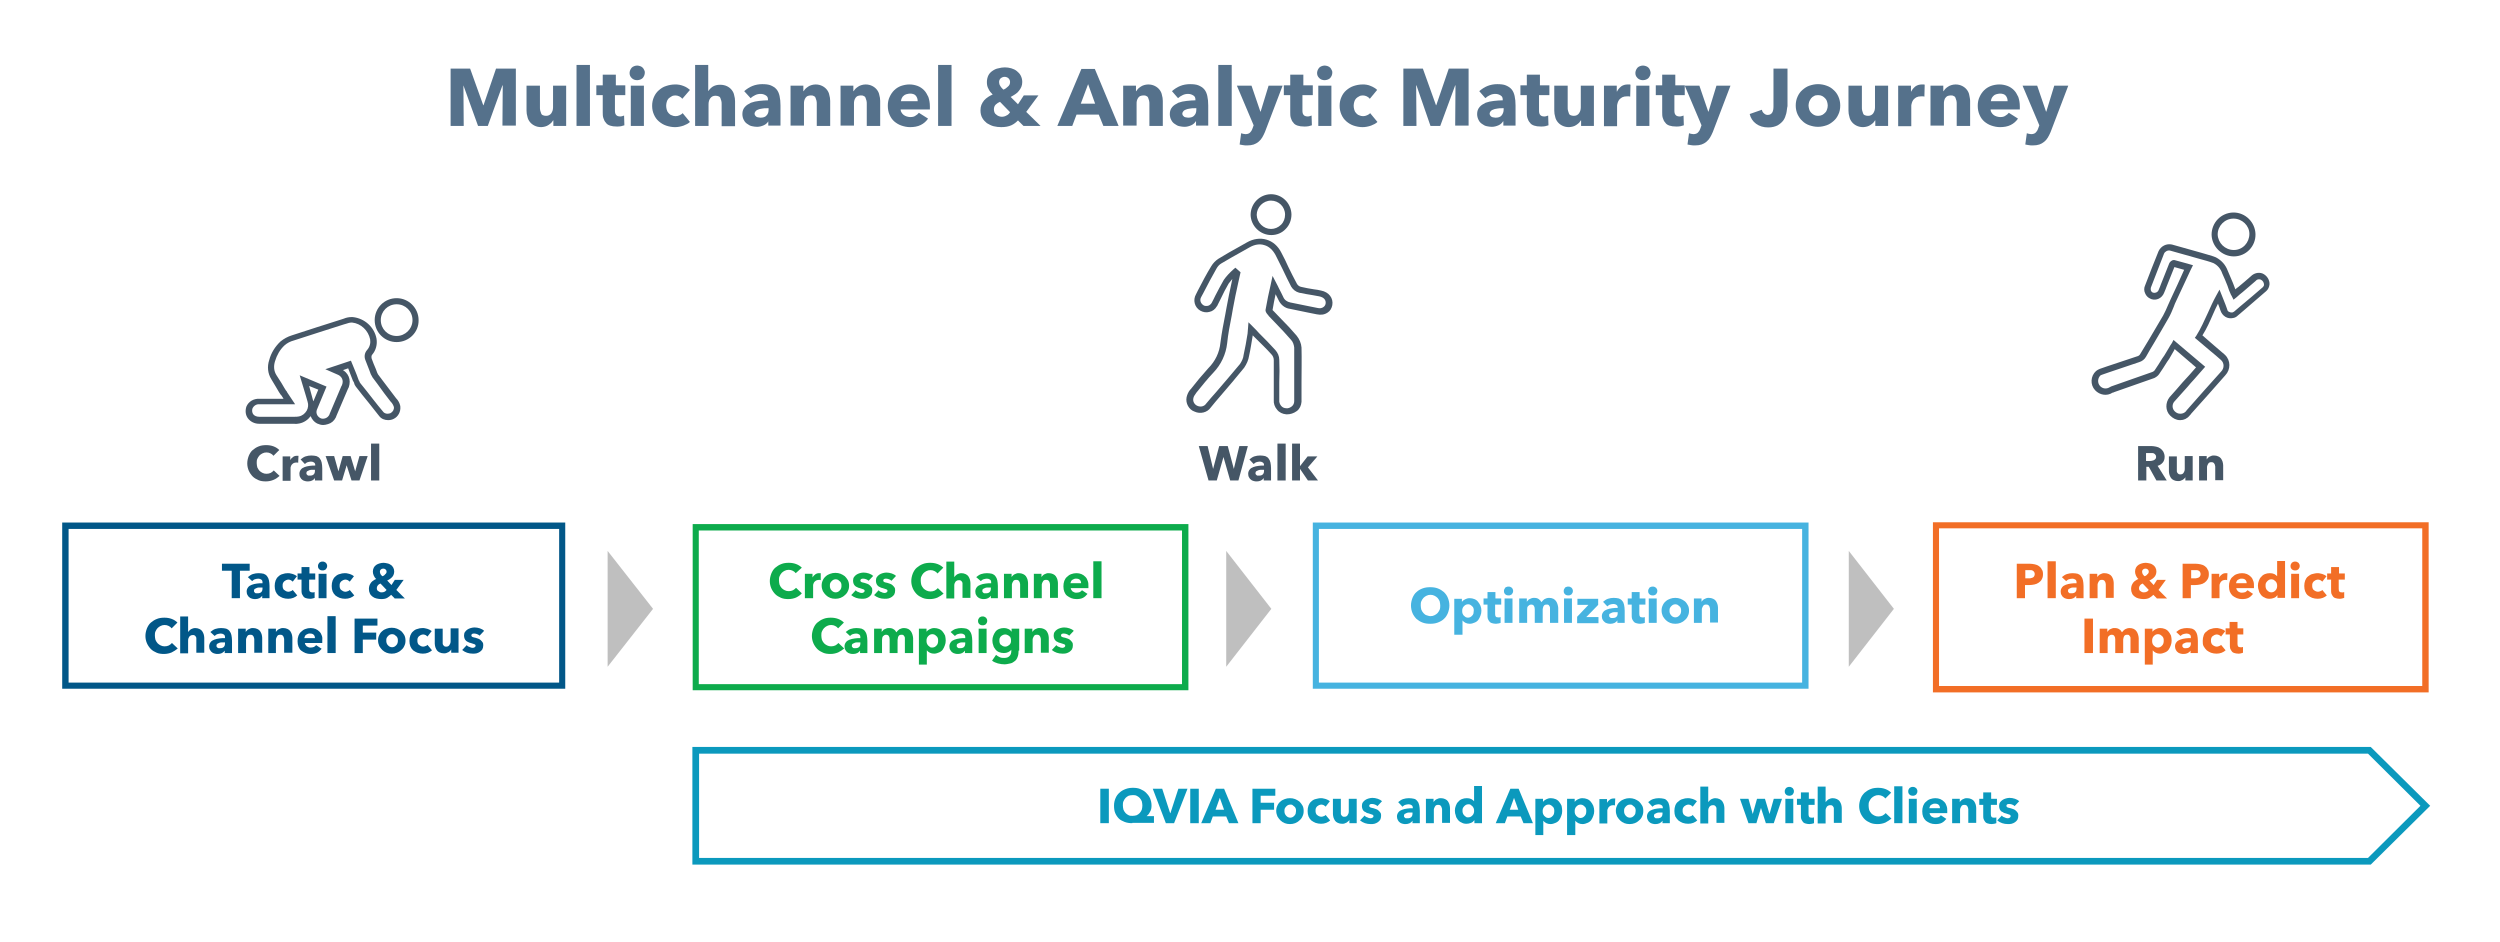 <?xml version="1.0" encoding="utf-8"?>
<!-- Generator: Adobe Illustrator 22.0.0, SVG Export Plug-In . SVG Version: 6.00 Build 0)  -->
<svg version="1.1" id="Layer_1" xmlns="http://www.w3.org/2000/svg" xmlns:xlink="http://www.w3.org/1999/xlink" x="0px" y="0px"
	 viewBox="0 0 820 309.1" style="enable-background:new 0 0 820 309.1;" xml:space="preserve">
<style type="text/css">
	.st0{enable-background:new    ;}
	.st1{fill:#455666;}
	.st2{fill:#BFBFBF;}
	.st3{fill:#015788;}
	.st4{fill:#0DAB4C;}
	.st5{fill:#46B3E0;}
	.st6{fill:#F26E26;}
	.st7{fill:#0B99BD;}
	.st8{fill:#55718B;}
</style>
<title>9</title>
<g class="st0">
	<path class="st1" d="M89.7,157.4c-0.7,0.3-1.6,0.5-2.5,0.5c-0.9,0-1.7-0.1-2.4-0.4c-0.7-0.3-1.4-0.7-1.9-1.2
		c-0.5-0.5-1-1.2-1.3-1.9c-0.3-0.7-0.5-1.5-0.5-2.4c0-0.9,0.2-1.7,0.5-2.5c0.3-0.7,0.7-1.4,1.3-1.9c0.6-0.5,1.2-0.9,2-1.2
		c0.7-0.3,1.6-0.4,2.4-0.4c0.8,0,1.6,0.1,2.4,0.4c0.8,0.3,1.4,0.7,1.9,1.2l-1.9,1.9c-0.3-0.4-0.6-0.6-1-0.8
		c-0.4-0.2-0.8-0.3-1.3-0.3c-0.5,0-0.9,0.1-1.3,0.3c-0.4,0.2-0.7,0.4-1,0.7c-0.3,0.3-0.5,0.7-0.7,1.1c-0.2,0.4-0.2,0.9-0.2,1.4
		c0,0.5,0.1,1,0.2,1.4c0.2,0.4,0.4,0.8,0.7,1.1c0.3,0.3,0.6,0.5,1,0.7c0.4,0.2,0.8,0.3,1.3,0.3c0.5,0,1-0.1,1.4-0.3
		c0.4-0.2,0.7-0.5,1-0.8l1.9,1.8C91.1,156.6,90.5,157.1,89.7,157.4z"/>
	<path class="st1" d="M97.8,151.8c-0.1,0-0.2-0.1-0.3-0.1c-0.1,0-0.2,0-0.3,0c-0.4,0-0.6,0.1-0.9,0.2c-0.2,0.1-0.4,0.3-0.6,0.5
		s-0.2,0.4-0.3,0.6s-0.1,0.4-0.1,0.6v4.1h-2.6v-8h2.5v1.2h0c0.2-0.4,0.5-0.7,0.9-1c0.4-0.3,0.8-0.4,1.3-0.4c0.1,0,0.2,0,0.3,0
		c0.1,0,0.2,0,0.2,0L97.8,151.8z"/>
	<path class="st1" d="M98.6,150.7c0.5-0.4,1-0.8,1.6-1c0.6-0.2,1.3-0.3,1.9-0.3c0.7,0,1.2,0.1,1.7,0.2c0.5,0.2,0.8,0.4,1.1,0.8
		s0.5,0.8,0.6,1.3c0.1,0.5,0.2,1.2,0.2,1.9v4h-2.4v-0.8h0c-0.2,0.3-0.5,0.6-0.9,0.8s-0.9,0.3-1.3,0.3c-0.3,0-0.7,0-1-0.1
		c-0.3-0.1-0.7-0.2-0.9-0.4c-0.3-0.2-0.5-0.4-0.7-0.8c-0.2-0.3-0.3-0.7-0.3-1.2c0-0.6,0.2-1,0.5-1.4c0.3-0.4,0.7-0.6,1.2-0.8
		c0.5-0.2,1-0.3,1.7-0.4c0.6-0.1,1.2-0.1,1.8-0.1v-0.1c0-0.4-0.1-0.7-0.4-0.9s-0.6-0.3-1-0.3c-0.4,0-0.7,0.1-1.1,0.2
		s-0.6,0.4-0.9,0.6L98.6,150.7z M103.4,154.1H103c-0.3,0-0.6,0-0.9,0c-0.3,0-0.6,0.1-0.8,0.2c-0.2,0.1-0.4,0.2-0.6,0.3
		c-0.1,0.1-0.2,0.3-0.2,0.6c0,0.1,0,0.3,0.1,0.4s0.2,0.2,0.3,0.3c0.1,0.1,0.2,0.1,0.4,0.1c0.1,0,0.3,0,0.4,0c0.5,0,0.9-0.1,1.2-0.4
		c0.3-0.3,0.4-0.7,0.4-1.2V154.1z"/>
	<path class="st1" d="M117.9,157.6h-2.6l-1.6-5h0l-1.5,5h-2.6l-2.8-8h2.8l1.4,5h0l1.4-5h2.6l1.5,5h0l1.4-5h2.7L117.9,157.6z"/>
	<path class="st1" d="M121.7,157.6v-12.1h2.7v12.1H121.7z"/>
</g>
<g class="st0">
	<path class="st1" d="M406.2,157.6h-2.7l-2.2-7.7h0l-2.2,7.7h-2.7l-3.2-11.3h2.9l1.8,7.5h0l2-7.5h2.8l2,7.5h0l1.8-7.5h2.8
		L406.2,157.6z"/>
	<path class="st1" d="M409.8,150.7c0.5-0.4,1-0.8,1.6-1c0.6-0.2,1.3-0.3,1.9-0.3c0.7,0,1.2,0.1,1.7,0.2c0.5,0.2,0.8,0.4,1.1,0.8
		s0.5,0.8,0.6,1.3c0.1,0.5,0.2,1.2,0.2,1.9v4h-2.4v-0.8h0c-0.2,0.3-0.5,0.6-0.9,0.8c-0.4,0.2-0.9,0.3-1.3,0.3c-0.3,0-0.7,0-1-0.1
		c-0.3-0.1-0.7-0.2-0.9-0.4c-0.3-0.2-0.5-0.4-0.7-0.8c-0.2-0.3-0.3-0.7-0.3-1.2c0-0.6,0.2-1,0.5-1.4c0.3-0.4,0.7-0.6,1.2-0.8
		c0.5-0.2,1-0.3,1.7-0.4c0.6-0.1,1.2-0.1,1.8-0.1v-0.1c0-0.4-0.1-0.7-0.4-0.9s-0.6-0.3-1-0.3c-0.4,0-0.7,0.1-1.1,0.2
		s-0.6,0.4-0.9,0.6L409.8,150.7z M414.6,154.1h-0.3c-0.3,0-0.6,0-0.9,0c-0.3,0-0.6,0.1-0.8,0.2c-0.2,0.1-0.4,0.2-0.6,0.3
		c-0.1,0.1-0.2,0.3-0.2,0.6c0,0.1,0,0.3,0.1,0.4s0.2,0.2,0.3,0.3c0.1,0.1,0.2,0.1,0.4,0.1c0.1,0,0.3,0,0.4,0c0.5,0,0.9-0.1,1.2-0.4
		c0.3-0.3,0.4-0.7,0.4-1.2V154.1z"/>
	<path class="st1" d="M419,157.6v-12.1h2.7v12.1H419z"/>
	<path class="st1" d="M432.3,157.6H429l-2.6-3.8h0v3.8h-2.6v-12.1h2.6v7.4h0l2.5-3.2h3.2l-3.1,3.6L432.3,157.6z"/>
</g>
<g class="st0">
	<path class="st1" d="M707.3,157.6l-2.5-4.5H704v4.5h-2.7v-11.3h4.3c0.5,0,1.1,0.1,1.6,0.2c0.5,0.1,1,0.3,1.4,0.6
		c0.4,0.3,0.7,0.6,1,1.1c0.2,0.4,0.4,1,0.4,1.6c0,0.8-0.2,1.4-0.6,1.9s-1,0.9-1.7,1.1l3,4.8H707.3z M707.2,149.8
		c0-0.3-0.1-0.5-0.2-0.6c-0.1-0.2-0.3-0.3-0.4-0.4s-0.4-0.2-0.6-0.2c-0.2,0-0.4,0-0.6,0h-1.5v2.6h1.3c0.2,0,0.5,0,0.7-0.1
		c0.2,0,0.5-0.1,0.6-0.2c0.2-0.1,0.4-0.2,0.5-0.4C707.2,150.3,707.2,150,707.2,149.8z"/>
	<path class="st1" d="M716.8,157.6v-1.1h0c-0.1,0.2-0.2,0.4-0.4,0.5c-0.2,0.2-0.3,0.3-0.5,0.4s-0.4,0.2-0.7,0.3
		c-0.3,0.1-0.5,0.1-0.8,0.1c-0.5,0-1-0.1-1.4-0.3c-0.4-0.2-0.7-0.4-0.9-0.7c-0.2-0.3-0.4-0.7-0.5-1c-0.1-0.4-0.2-0.8-0.2-1.2v-4.9
		h2.6v4.3c0,0.2,0,0.4,0,0.6c0,0.2,0.1,0.4,0.2,0.5s0.2,0.3,0.4,0.4s0.3,0.1,0.6,0.1c0.5,0,0.8-0.2,1-0.5c0.2-0.3,0.4-0.7,0.4-1.2
		v-4.3h2.6v8H716.8z"/>
	<path class="st1" d="M726.6,157.6v-4.4c0-0.2,0-0.4-0.1-0.6c0-0.2-0.1-0.4-0.2-0.5c-0.1-0.2-0.2-0.3-0.4-0.4
		c-0.2-0.1-0.3-0.1-0.6-0.1c-0.2,0-0.4,0-0.6,0.1c-0.2,0.1-0.3,0.2-0.4,0.4c-0.1,0.2-0.2,0.3-0.3,0.6s-0.1,0.4-0.1,0.6v4.3h-2.6v-8
		h2.5v1.1h0c0.1-0.2,0.2-0.3,0.4-0.5c0.2-0.2,0.3-0.3,0.5-0.4s0.4-0.2,0.7-0.3c0.2-0.1,0.5-0.1,0.8-0.1c0.5,0,1,0.1,1.4,0.3
		c0.4,0.2,0.7,0.4,0.9,0.7c0.2,0.3,0.4,0.7,0.5,1c0.1,0.4,0.2,0.8,0.2,1.2v4.9H726.6z"/>
</g>
<polygon class="st2" points="199.3,218.7 214.2,199.7 199.3,180.7 "/>
<polygon class="st2" points="402.2,218.7 417,199.7 402.2,180.7 "/>
<polygon class="st2" points="606.4,218.7 621.2,199.7 606.4,180.7 "/>
<path class="st3" d="M185.4,225.9h-165v-54.5h165V225.9z M22.5,223.9h160.9v-50.4H22.5V223.9z"/>
<g class="st0">
	<path class="st3" d="M78.7,187.2v9h-2.7v-9h-3.2v-2.3h9.1v2.3H78.7z"/>
	<path class="st3" d="M81.3,189.3c0.5-0.4,1-0.8,1.6-1c0.6-0.2,1.3-0.3,1.9-0.3c0.7,0,1.2,0.1,1.7,0.2c0.5,0.2,0.8,0.4,1.1,0.8
		s0.5,0.8,0.6,1.3c0.1,0.5,0.2,1.2,0.2,1.9v4h-2.4v-0.8h0c-0.2,0.3-0.5,0.6-0.9,0.8s-0.9,0.3-1.3,0.3c-0.3,0-0.7,0-1-0.1
		c-0.3-0.1-0.7-0.2-0.9-0.4c-0.3-0.2-0.5-0.4-0.7-0.8c-0.2-0.3-0.3-0.7-0.3-1.2c0-0.6,0.2-1,0.5-1.4c0.3-0.4,0.7-0.6,1.2-0.8
		c0.5-0.2,1-0.3,1.7-0.4c0.6-0.1,1.2-0.1,1.8-0.1V191c0-0.4-0.1-0.7-0.4-0.9s-0.6-0.3-1-0.3c-0.4,0-0.7,0.1-1.1,0.2
		s-0.6,0.4-0.9,0.6L81.3,189.3z M86.1,192.7h-0.3c-0.3,0-0.6,0-0.9,0c-0.3,0-0.6,0.1-0.8,0.2c-0.2,0.1-0.4,0.2-0.6,0.3
		c-0.1,0.1-0.2,0.3-0.2,0.6c0,0.1,0,0.3,0.1,0.4s0.2,0.2,0.3,0.3c0.1,0.1,0.2,0.1,0.4,0.1c0.1,0,0.3,0,0.4,0c0.5,0,0.9-0.1,1.2-0.4
		c0.3-0.3,0.4-0.7,0.4-1.2V192.7z"/>
	<path class="st3" d="M96,190.8c-0.1-0.2-0.4-0.3-0.6-0.5c-0.3-0.1-0.5-0.2-0.8-0.2c-0.3,0-0.5,0.1-0.8,0.2
		c-0.2,0.1-0.4,0.3-0.6,0.4c-0.2,0.2-0.3,0.4-0.4,0.6c-0.1,0.2-0.1,0.5-0.1,0.8c0,0.3,0,0.5,0.1,0.8c0.1,0.2,0.2,0.5,0.4,0.6
		s0.4,0.3,0.6,0.4c0.2,0.1,0.5,0.2,0.8,0.2c0.3,0,0.5-0.1,0.8-0.2c0.3-0.1,0.5-0.2,0.6-0.4l1.5,1.8c-0.3,0.3-0.8,0.6-1.3,0.8
		c-0.5,0.2-1.1,0.3-1.7,0.3c-0.6,0-1.2-0.1-1.8-0.3c-0.5-0.2-1-0.5-1.4-0.8c-0.4-0.4-0.7-0.8-0.9-1.3c-0.2-0.5-0.3-1.1-0.3-1.8
		c0-0.7,0.1-1.2,0.3-1.8c0.2-0.5,0.5-1,0.9-1.3c0.4-0.4,0.9-0.7,1.4-0.8c0.5-0.2,1.1-0.3,1.7-0.3c0.3,0,0.6,0,0.9,0.1
		c0.3,0.1,0.6,0.1,0.8,0.2c0.3,0.1,0.5,0.2,0.7,0.3c0.2,0.1,0.4,0.3,0.6,0.4L96,190.8z"/>
	<path class="st3" d="M101.4,190.1v3.1c0,0.4,0.1,0.7,0.2,0.8s0.4,0.3,0.8,0.3c0.1,0,0.3,0,0.4,0s0.3-0.1,0.4-0.1l0,1.9
		c-0.2,0.1-0.4,0.1-0.7,0.2s-0.6,0.1-0.8,0.1c-0.5,0-1-0.1-1.3-0.2c-0.4-0.1-0.7-0.3-0.9-0.6c-0.2-0.3-0.4-0.6-0.5-0.9
		c-0.1-0.3-0.1-0.7-0.1-1.2v-3.4h-1.3v-2h1.3v-2.1h2.6v2.1h1.9v2H101.4z"/>
	<path class="st3" d="M107.3,185.6c0,0.2,0,0.4-0.1,0.6c-0.1,0.2-0.2,0.3-0.3,0.5c-0.1,0.1-0.3,0.2-0.5,0.3
		c-0.2,0.1-0.4,0.1-0.6,0.1c-0.4,0-0.8-0.1-1.1-0.4c-0.3-0.3-0.4-0.6-0.4-1c0-0.2,0-0.4,0.1-0.6c0.1-0.2,0.2-0.3,0.3-0.5
		c0.1-0.1,0.3-0.2,0.5-0.3s0.4-0.1,0.6-0.1c0.2,0,0.4,0,0.6,0.1c0.2,0.1,0.3,0.2,0.5,0.3c0.1,0.1,0.2,0.3,0.3,0.5
		S107.3,185.4,107.3,185.6z M104.5,196.2v-8h2.6v8H104.5z"/>
	<path class="st3" d="M114.7,190.8c-0.1-0.2-0.4-0.3-0.6-0.5c-0.3-0.1-0.5-0.2-0.8-0.2c-0.3,0-0.5,0.1-0.8,0.2
		c-0.2,0.1-0.4,0.3-0.6,0.4c-0.2,0.2-0.3,0.4-0.4,0.6c-0.1,0.2-0.1,0.5-0.1,0.8c0,0.3,0,0.5,0.1,0.8c0.1,0.2,0.2,0.5,0.4,0.6
		s0.4,0.3,0.6,0.4c0.2,0.1,0.5,0.2,0.8,0.2c0.3,0,0.5-0.1,0.8-0.2c0.3-0.1,0.5-0.2,0.6-0.4l1.5,1.8c-0.3,0.3-0.8,0.6-1.3,0.8
		c-0.5,0.2-1.1,0.3-1.7,0.3c-0.6,0-1.2-0.1-1.8-0.3c-0.5-0.2-1-0.5-1.4-0.8c-0.4-0.4-0.7-0.8-0.9-1.3c-0.2-0.5-0.3-1.1-0.3-1.8
		c0-0.7,0.1-1.2,0.3-1.8c0.2-0.5,0.5-1,0.9-1.3c0.4-0.4,0.9-0.7,1.4-0.8c0.5-0.2,1.1-0.3,1.7-0.3c0.3,0,0.6,0,0.9,0.1
		c0.3,0.1,0.6,0.1,0.8,0.2c0.3,0.1,0.5,0.2,0.7,0.3c0.2,0.1,0.4,0.3,0.6,0.4L114.7,190.8z"/>
	<path class="st3" d="M129.4,196.2l-1.1-1.1c-0.4,0.4-0.8,0.7-1.3,1c-0.5,0.3-1.2,0.4-2,0.4c-0.5,0-1-0.1-1.5-0.2
		c-0.5-0.1-0.9-0.3-1.3-0.6c-0.4-0.3-0.7-0.6-0.9-1.1c-0.2-0.4-0.3-0.9-0.3-1.5c0-0.4,0.1-0.8,0.2-1.1c0.1-0.3,0.3-0.6,0.5-0.9
		c0.2-0.3,0.5-0.5,0.8-0.7s0.6-0.4,0.9-0.5c-0.4-0.3-0.6-0.7-0.8-1.1c-0.2-0.4-0.3-0.9-0.3-1.3c0-0.5,0.1-0.9,0.3-1.3
		c0.2-0.4,0.5-0.7,0.8-0.9s0.7-0.4,1.1-0.5c0.4-0.1,0.8-0.2,1.3-0.2c0.4,0,0.8,0.1,1.3,0.2s0.8,0.3,1.1,0.5c0.3,0.2,0.6,0.5,0.8,0.9
		c0.2,0.4,0.3,0.8,0.3,1.3c0,0.4-0.1,0.7-0.2,1c-0.1,0.3-0.3,0.6-0.5,0.8s-0.5,0.5-0.7,0.6c-0.3,0.2-0.6,0.4-0.9,0.5l1.4,1.5
		l1.1-1.7h2.9l-2.4,3.3l2.8,2.8H129.4z M124.8,191.4c-0.3,0.1-0.6,0.3-0.8,0.5c-0.2,0.2-0.4,0.6-0.4,1c0,0.2,0,0.4,0.1,0.6
		c0.1,0.2,0.2,0.3,0.4,0.4s0.3,0.2,0.5,0.3c0.2,0.1,0.4,0.1,0.6,0.1c0.4,0,0.7-0.1,0.9-0.2c0.3-0.1,0.5-0.4,0.7-0.6L124.8,191.4z
		 M126.8,187.5c0-0.3-0.1-0.5-0.3-0.7c-0.2-0.2-0.5-0.3-0.8-0.3c-0.3,0-0.6,0.1-0.8,0.3s-0.3,0.4-0.3,0.7c0,0.3,0.1,0.5,0.2,0.8
		c0.1,0.2,0.4,0.5,0.6,0.7c0.4-0.1,0.7-0.3,0.9-0.6C126.7,188.1,126.8,187.8,126.8,187.5z"/>
</g>
<g class="st0">
	<path class="st3" d="M56.3,214c-0.7,0.3-1.6,0.5-2.5,0.5c-0.9,0-1.7-0.1-2.4-0.4c-0.7-0.3-1.4-0.7-1.9-1.2c-0.5-0.5-1-1.2-1.3-1.9
		c-0.3-0.7-0.5-1.5-0.5-2.4c0-0.9,0.2-1.7,0.5-2.5c0.3-0.7,0.7-1.4,1.3-1.9c0.6-0.5,1.2-0.9,2-1.2c0.7-0.3,1.6-0.4,2.4-0.4
		c0.8,0,1.6,0.1,2.4,0.4c0.8,0.3,1.4,0.7,1.9,1.2l-1.9,1.9c-0.3-0.4-0.6-0.6-1-0.8c-0.4-0.2-0.8-0.3-1.3-0.3c-0.5,0-0.9,0.1-1.3,0.3
		c-0.4,0.2-0.7,0.4-1,0.7c-0.3,0.3-0.5,0.7-0.7,1.1c-0.2,0.4-0.2,0.9-0.2,1.4c0,0.5,0.1,1,0.2,1.4c0.2,0.4,0.4,0.8,0.7,1.1
		c0.3,0.3,0.6,0.5,1,0.7c0.4,0.2,0.8,0.3,1.3,0.3c0.5,0,1-0.1,1.4-0.3c0.4-0.2,0.7-0.5,1-0.8l1.9,1.8
		C57.7,213.2,57.1,213.6,56.3,214z"/>
	<path class="st3" d="M64.4,214.2v-4.3c0-0.2,0-0.4,0-0.6c0-0.2-0.1-0.4-0.2-0.5c-0.1-0.2-0.2-0.3-0.4-0.4c-0.1-0.1-0.3-0.1-0.6-0.1
		c-0.5,0-0.8,0.2-1.1,0.5c-0.2,0.3-0.4,0.7-0.4,1.2v4.3h-2.6v-12.1h2.6v5.1h0c0.2-0.3,0.5-0.6,0.9-0.9c0.4-0.2,0.9-0.4,1.4-0.4
		c0.5,0,1,0.1,1.4,0.3c0.4,0.2,0.7,0.4,0.9,0.7c0.2,0.3,0.4,0.7,0.5,1c0.1,0.4,0.2,0.8,0.2,1.2v4.9H64.4z"/>
	<path class="st3" d="M69,207.3c0.5-0.4,1-0.8,1.6-1c0.6-0.2,1.3-0.3,1.9-0.3c0.7,0,1.2,0.1,1.7,0.2c0.5,0.2,0.8,0.4,1.1,0.8
		s0.5,0.8,0.6,1.3c0.1,0.5,0.2,1.2,0.2,1.9v4h-2.4v-0.8h0c-0.2,0.3-0.5,0.6-0.9,0.8s-0.9,0.3-1.3,0.3c-0.3,0-0.7,0-1-0.1
		c-0.3-0.1-0.7-0.2-0.9-0.4c-0.3-0.2-0.5-0.4-0.7-0.8c-0.2-0.3-0.3-0.7-0.3-1.2c0-0.6,0.2-1,0.5-1.4c0.3-0.4,0.7-0.6,1.2-0.8
		c0.5-0.2,1-0.3,1.7-0.4c0.6-0.1,1.2-0.1,1.8-0.1V209c0-0.4-0.1-0.7-0.4-0.9s-0.6-0.3-1-0.3c-0.4,0-0.7,0.1-1.1,0.2
		s-0.6,0.4-0.9,0.6L69,207.3z M73.8,210.7h-0.3c-0.3,0-0.6,0-0.9,0c-0.3,0-0.6,0.1-0.8,0.2c-0.2,0.1-0.4,0.2-0.6,0.3
		c-0.1,0.1-0.2,0.3-0.2,0.6c0,0.1,0,0.3,0.1,0.4s0.2,0.2,0.3,0.3c0.1,0.1,0.2,0.1,0.4,0.1c0.1,0,0.3,0,0.4,0c0.5,0,0.9-0.1,1.2-0.4
		c0.3-0.3,0.4-0.7,0.4-1.2V210.7z"/>
	<path class="st3" d="M83.4,214.2v-4.4c0-0.2,0-0.4-0.1-0.6c0-0.2-0.1-0.4-0.2-0.5c-0.1-0.2-0.2-0.3-0.4-0.4
		c-0.2-0.1-0.3-0.1-0.6-0.1c-0.2,0-0.4,0-0.6,0.1c-0.2,0.1-0.3,0.2-0.4,0.4c-0.1,0.2-0.2,0.3-0.3,0.6s-0.1,0.4-0.1,0.6v4.3h-2.6v-8
		h2.5v1.1h0c0.1-0.2,0.2-0.3,0.4-0.5c0.2-0.2,0.3-0.3,0.5-0.4s0.4-0.2,0.7-0.3c0.2-0.1,0.5-0.1,0.8-0.1c0.5,0,1,0.1,1.4,0.3
		c0.4,0.2,0.7,0.4,0.9,0.7c0.2,0.3,0.4,0.7,0.5,1c0.1,0.4,0.2,0.8,0.2,1.2v4.9H83.4z"/>
	<path class="st3" d="M93.2,214.2v-4.4c0-0.2,0-0.4-0.1-0.6c0-0.2-0.1-0.4-0.2-0.5c-0.1-0.2-0.2-0.3-0.4-0.4
		c-0.2-0.1-0.3-0.1-0.6-0.1c-0.2,0-0.4,0-0.6,0.1c-0.2,0.1-0.3,0.2-0.4,0.4c-0.1,0.2-0.2,0.3-0.3,0.6s-0.1,0.4-0.1,0.6v4.3H88v-8
		h2.5v1.1h0c0.1-0.2,0.2-0.3,0.4-0.5c0.2-0.2,0.3-0.3,0.5-0.4s0.4-0.2,0.7-0.3c0.2-0.1,0.5-0.1,0.8-0.1c0.5,0,1,0.1,1.4,0.3
		c0.4,0.2,0.7,0.4,0.9,0.7c0.2,0.3,0.4,0.7,0.5,1c0.1,0.4,0.2,0.8,0.2,1.2v4.9H93.2z"/>
	<path class="st3" d="M105.7,210.3c0,0.1,0,0.2,0,0.3c0,0.1,0,0.2,0,0.3H100c0,0.2,0.1,0.4,0.2,0.6c0.1,0.2,0.3,0.3,0.4,0.5
		c0.2,0.1,0.4,0.2,0.6,0.3c0.2,0.1,0.4,0.1,0.7,0.1c0.4,0,0.8-0.1,1.1-0.2c0.3-0.2,0.5-0.4,0.7-0.6l1.8,1.2c-0.4,0.5-0.9,1-1.5,1.3
		c-0.6,0.3-1.3,0.4-2.1,0.4c-0.6,0-1.2-0.1-1.7-0.3c-0.5-0.2-1-0.5-1.4-0.8s-0.7-0.8-0.9-1.3s-0.3-1.1-0.3-1.8
		c0-0.7,0.1-1.2,0.3-1.8c0.2-0.5,0.5-1,0.9-1.3c0.4-0.4,0.8-0.7,1.4-0.9c0.5-0.2,1.1-0.3,1.7-0.3c0.6,0,1.1,0.1,1.6,0.3
		s0.9,0.5,1.3,0.9c0.4,0.4,0.6,0.8,0.8,1.4S105.7,209.6,105.7,210.3z M103.3,209.3c0-0.4-0.1-0.8-0.4-1.1c-0.3-0.3-0.7-0.4-1.2-0.4
		c-0.3,0-0.5,0-0.7,0.1c-0.2,0.1-0.4,0.2-0.6,0.3c-0.2,0.1-0.3,0.3-0.4,0.5c-0.1,0.2-0.1,0.4-0.2,0.6H103.3z"/>
	<path class="st3" d="M107.4,214.2v-12.1h2.7v12.1H107.4z"/>
	<path class="st3" d="M119,205.2v2.3h4.4v2.3H119v4.4h-2.7v-11.3h7.5v2.3H119z"/>
	<path class="st3" d="M133,210.1c0,0.7-0.1,1.2-0.4,1.8c-0.2,0.5-0.6,1-1,1.3c-0.4,0.4-0.9,0.7-1.4,0.9c-0.5,0.2-1.1,0.3-1.7,0.3
		c-0.6,0-1.2-0.1-1.7-0.3c-0.5-0.2-1-0.5-1.4-0.9c-0.4-0.4-0.7-0.8-1-1.3c-0.2-0.5-0.4-1.1-0.4-1.8s0.1-1.2,0.4-1.8
		c0.2-0.5,0.6-1,1-1.3c0.4-0.4,0.9-0.6,1.4-0.8c0.5-0.2,1.1-0.3,1.7-0.3c0.6,0,1.2,0.1,1.7,0.3c0.5,0.2,1,0.5,1.4,0.8
		c0.4,0.4,0.7,0.8,1,1.3C132.9,208.9,133,209.5,133,210.1z M130.5,210.1c0-0.3,0-0.5-0.1-0.8c-0.1-0.2-0.2-0.5-0.4-0.6
		c-0.2-0.2-0.4-0.3-0.6-0.5c-0.2-0.1-0.5-0.2-0.8-0.2c-0.3,0-0.6,0.1-0.8,0.2c-0.2,0.1-0.4,0.3-0.6,0.5c-0.2,0.2-0.3,0.4-0.4,0.6
		c-0.1,0.2-0.1,0.5-0.1,0.8c0,0.3,0,0.5,0.1,0.8s0.2,0.5,0.4,0.7s0.4,0.4,0.6,0.5c0.2,0.1,0.5,0.2,0.8,0.2c0.3,0,0.6-0.1,0.8-0.2
		c0.2-0.1,0.4-0.3,0.6-0.5c0.2-0.2,0.3-0.4,0.4-0.7C130.5,210.6,130.5,210.4,130.5,210.1z"/>
	<path class="st3" d="M140.2,208.8c-0.1-0.2-0.4-0.3-0.6-0.5c-0.3-0.1-0.5-0.2-0.8-0.2c-0.3,0-0.5,0.1-0.8,0.2
		c-0.2,0.1-0.4,0.3-0.6,0.4c-0.2,0.2-0.3,0.4-0.4,0.6c-0.1,0.2-0.1,0.5-0.1,0.8c0,0.3,0,0.5,0.1,0.8c0.1,0.2,0.2,0.5,0.4,0.6
		s0.4,0.3,0.6,0.4c0.2,0.1,0.5,0.2,0.8,0.2c0.3,0,0.5-0.1,0.8-0.2c0.3-0.1,0.5-0.2,0.6-0.4l1.5,1.8c-0.3,0.3-0.8,0.6-1.3,0.8
		c-0.5,0.2-1.1,0.3-1.7,0.3c-0.6,0-1.2-0.1-1.8-0.3c-0.5-0.2-1-0.5-1.4-0.8c-0.4-0.4-0.7-0.8-0.9-1.3c-0.2-0.5-0.3-1.1-0.3-1.8
		c0-0.7,0.1-1.2,0.3-1.8c0.2-0.5,0.5-1,0.9-1.3c0.4-0.4,0.9-0.7,1.4-0.8c0.5-0.2,1.1-0.3,1.7-0.3c0.3,0,0.6,0,0.9,0.1
		c0.3,0.1,0.6,0.1,0.8,0.2c0.3,0.1,0.5,0.2,0.7,0.3c0.2,0.1,0.4,0.3,0.6,0.4L140.2,208.8z"/>
	<path class="st3" d="M148,214.2V213h0c-0.1,0.2-0.2,0.4-0.4,0.5c-0.2,0.2-0.3,0.3-0.5,0.4s-0.4,0.2-0.7,0.3
		c-0.3,0.1-0.5,0.1-0.8,0.1c-0.5,0-1-0.1-1.4-0.3c-0.4-0.2-0.7-0.4-0.9-0.7c-0.2-0.3-0.4-0.7-0.5-1c-0.1-0.4-0.2-0.8-0.2-1.2v-4.9
		h2.6v4.3c0,0.2,0,0.4,0,0.6c0,0.2,0.1,0.4,0.2,0.5s0.2,0.3,0.4,0.4s0.3,0.1,0.6,0.1c0.5,0,0.8-0.2,1-0.5c0.2-0.3,0.4-0.7,0.4-1.2
		v-4.3h2.6v8H148z"/>
	<path class="st3" d="M157.3,208.5c-0.2-0.2-0.5-0.4-0.8-0.5s-0.6-0.2-0.9-0.2c-0.2,0-0.5,0-0.7,0.1c-0.2,0.1-0.3,0.3-0.3,0.5
		c0,0.2,0.1,0.4,0.3,0.5s0.6,0.2,1.1,0.3c0.3,0.1,0.6,0.2,0.9,0.3s0.6,0.3,0.8,0.5c0.2,0.2,0.4,0.4,0.6,0.7s0.2,0.6,0.2,1
		c0,0.5-0.1,0.9-0.3,1.3c-0.2,0.3-0.5,0.6-0.8,0.8c-0.3,0.2-0.7,0.4-1.1,0.5c-0.4,0.1-0.8,0.1-1.2,0.1c-0.7,0-1.3-0.1-1.9-0.3
		s-1.1-0.5-1.6-0.9l1.5-1.6c0.2,0.3,0.5,0.5,0.9,0.6c0.3,0.2,0.7,0.3,1.1,0.3c0.2,0,0.4-0.1,0.6-0.2c0.2-0.1,0.3-0.3,0.3-0.5
		c0-0.2-0.1-0.4-0.4-0.5c-0.3-0.1-0.7-0.2-1.2-0.4c-0.3-0.1-0.6-0.1-0.8-0.3c-0.3-0.1-0.5-0.2-0.7-0.4s-0.4-0.4-0.5-0.7
		c-0.1-0.3-0.2-0.6-0.2-1c0-0.5,0.1-0.9,0.3-1.2s0.5-0.6,0.8-0.8c0.3-0.2,0.7-0.4,1.1-0.5c0.4-0.1,0.8-0.2,1.2-0.2
		c0.6,0,1.2,0.1,1.8,0.3c0.6,0.2,1.1,0.5,1.4,0.8L157.3,208.5z"/>
</g>
<path class="st4" d="M389.7,226.4H227.2v-54.5h162.6V226.4z M229.2,224.4h158.5V174H229.2V224.4z"/>
<g class="st0">
	<path class="st4" d="M261.1,196c-0.7,0.3-1.6,0.5-2.5,0.5c-0.9,0-1.7-0.1-2.4-0.4c-0.7-0.3-1.4-0.7-1.9-1.2c-0.5-0.5-1-1.2-1.3-1.9
		c-0.3-0.7-0.5-1.5-0.5-2.4c0-0.9,0.2-1.7,0.5-2.5c0.3-0.7,0.7-1.4,1.3-1.9c0.6-0.5,1.2-0.9,2-1.2c0.7-0.3,1.6-0.4,2.4-0.4
		c0.8,0,1.6,0.1,2.4,0.4c0.8,0.3,1.4,0.7,1.9,1.2L261,188c-0.3-0.4-0.6-0.6-1-0.8c-0.4-0.2-0.8-0.3-1.3-0.3c-0.5,0-0.9,0.1-1.3,0.3
		c-0.4,0.2-0.7,0.4-1,0.7c-0.3,0.3-0.5,0.7-0.7,1.1c-0.2,0.4-0.2,0.9-0.2,1.4c0,0.5,0.1,1,0.2,1.4c0.2,0.4,0.4,0.8,0.7,1.1
		c0.3,0.3,0.6,0.5,1,0.7c0.4,0.2,0.8,0.3,1.3,0.3c0.5,0,1-0.1,1.4-0.3c0.4-0.2,0.7-0.5,1-0.8l1.9,1.8
		C262.5,195.2,261.9,195.6,261.1,196z"/>
	<path class="st4" d="M269.2,190.3c-0.1,0-0.2-0.1-0.3-0.1c-0.1,0-0.2,0-0.3,0c-0.4,0-0.6,0.1-0.9,0.2c-0.2,0.1-0.4,0.3-0.6,0.5
		s-0.2,0.4-0.3,0.6s-0.1,0.4-0.1,0.6v4.1H264v-8h2.5v1.2h0c0.2-0.4,0.5-0.7,0.9-1c0.4-0.3,0.8-0.4,1.3-0.4c0.1,0,0.2,0,0.3,0
		c0.1,0,0.2,0,0.2,0L269.2,190.3z"/>
	<path class="st4" d="M278.5,192.1c0,0.7-0.1,1.2-0.4,1.8c-0.2,0.5-0.6,1-1,1.3c-0.4,0.4-0.9,0.7-1.4,0.9c-0.5,0.2-1.1,0.3-1.7,0.3
		c-0.6,0-1.2-0.1-1.7-0.3c-0.5-0.2-1-0.5-1.4-0.9c-0.4-0.4-0.7-0.8-1-1.3c-0.2-0.5-0.4-1.1-0.4-1.8s0.1-1.2,0.4-1.8
		c0.2-0.5,0.6-1,1-1.3c0.4-0.4,0.9-0.6,1.4-0.8c0.5-0.2,1.1-0.3,1.7-0.3c0.6,0,1.2,0.1,1.7,0.3c0.5,0.2,1,0.5,1.4,0.8
		c0.4,0.4,0.7,0.8,1,1.3C278.4,190.9,278.5,191.5,278.5,192.1z M276,192.1c0-0.3,0-0.5-0.1-0.8c-0.1-0.2-0.2-0.5-0.4-0.6
		c-0.2-0.2-0.4-0.3-0.6-0.5c-0.2-0.1-0.5-0.2-0.8-0.2c-0.3,0-0.6,0.1-0.8,0.2c-0.2,0.1-0.4,0.3-0.6,0.5c-0.2,0.2-0.3,0.4-0.4,0.6
		c-0.1,0.2-0.1,0.5-0.1,0.8c0,0.3,0,0.5,0.1,0.8s0.2,0.5,0.4,0.7s0.4,0.4,0.6,0.5c0.2,0.1,0.5,0.2,0.8,0.2c0.3,0,0.6-0.1,0.8-0.2
		c0.2-0.1,0.4-0.3,0.6-0.5c0.2-0.2,0.3-0.4,0.4-0.7C276,192.6,276,192.4,276,192.1z"/>
	<path class="st4" d="M284.9,190.5c-0.2-0.2-0.5-0.4-0.8-0.5s-0.6-0.2-0.9-0.2c-0.2,0-0.5,0-0.7,0.1c-0.2,0.1-0.3,0.3-0.3,0.5
		c0,0.2,0.1,0.4,0.3,0.5s0.6,0.2,1.1,0.3c0.3,0.1,0.6,0.2,0.9,0.3s0.6,0.3,0.8,0.5c0.2,0.2,0.4,0.4,0.6,0.7s0.2,0.6,0.2,1
		c0,0.5-0.1,0.9-0.3,1.3c-0.2,0.3-0.5,0.6-0.8,0.8c-0.3,0.2-0.7,0.4-1.1,0.5c-0.4,0.1-0.8,0.1-1.2,0.1c-0.7,0-1.3-0.1-1.9-0.3
		s-1.1-0.5-1.6-0.9l1.5-1.6c0.2,0.3,0.5,0.5,0.9,0.6c0.3,0.2,0.7,0.3,1.1,0.3c0.2,0,0.4-0.1,0.6-0.2c0.2-0.1,0.3-0.3,0.3-0.5
		c0-0.2-0.1-0.4-0.4-0.5c-0.3-0.1-0.7-0.2-1.2-0.4c-0.3-0.1-0.6-0.1-0.8-0.3c-0.3-0.1-0.5-0.2-0.7-0.4s-0.4-0.4-0.5-0.7
		c-0.1-0.3-0.2-0.6-0.2-1c0-0.5,0.1-0.9,0.3-1.2s0.5-0.6,0.8-0.8c0.3-0.2,0.7-0.4,1.1-0.5c0.4-0.1,0.8-0.2,1.2-0.2
		c0.6,0,1.2,0.1,1.8,0.3c0.6,0.2,1.1,0.5,1.4,0.8L284.9,190.5z"/>
	<path class="st4" d="M292.4,190.5c-0.2-0.2-0.5-0.4-0.8-0.5s-0.6-0.2-0.9-0.2c-0.2,0-0.5,0-0.7,0.1c-0.2,0.1-0.3,0.3-0.3,0.5
		c0,0.2,0.1,0.4,0.3,0.5s0.6,0.2,1.1,0.3c0.3,0.1,0.6,0.2,0.9,0.3s0.6,0.3,0.8,0.5c0.2,0.2,0.4,0.4,0.6,0.7s0.2,0.6,0.2,1
		c0,0.5-0.1,0.9-0.3,1.3c-0.2,0.3-0.5,0.6-0.8,0.8c-0.3,0.2-0.7,0.4-1.1,0.5c-0.4,0.1-0.8,0.1-1.2,0.1c-0.7,0-1.3-0.1-1.9-0.3
		s-1.1-0.5-1.6-0.9l1.5-1.6c0.2,0.3,0.5,0.5,0.9,0.6c0.3,0.2,0.7,0.3,1.1,0.3c0.2,0,0.4-0.1,0.6-0.2c0.2-0.1,0.3-0.3,0.3-0.5
		c0-0.2-0.1-0.4-0.4-0.5c-0.3-0.1-0.7-0.2-1.2-0.4c-0.3-0.1-0.6-0.1-0.8-0.3c-0.3-0.1-0.5-0.2-0.7-0.4s-0.4-0.4-0.5-0.7
		c-0.1-0.3-0.2-0.6-0.2-1c0-0.5,0.1-0.9,0.3-1.2s0.5-0.6,0.8-0.8c0.3-0.2,0.7-0.4,1.1-0.5c0.4-0.1,0.8-0.2,1.2-0.2
		c0.6,0,1.2,0.1,1.8,0.3c0.6,0.2,1.1,0.5,1.4,0.8L292.4,190.5z"/>
	<path class="st4" d="M307.5,196c-0.7,0.3-1.6,0.5-2.5,0.5c-0.9,0-1.7-0.1-2.4-0.4c-0.7-0.3-1.4-0.7-1.9-1.2c-0.5-0.5-1-1.2-1.3-1.9
		c-0.3-0.7-0.5-1.5-0.5-2.4c0-0.9,0.2-1.7,0.5-2.5c0.3-0.7,0.7-1.4,1.3-1.9c0.6-0.5,1.2-0.9,2-1.2c0.7-0.3,1.6-0.4,2.4-0.4
		c0.8,0,1.6,0.1,2.4,0.4c0.8,0.3,1.4,0.7,1.9,1.2l-1.9,1.9c-0.3-0.4-0.6-0.6-1-0.8c-0.4-0.2-0.8-0.3-1.3-0.3c-0.5,0-0.9,0.1-1.3,0.3
		c-0.4,0.2-0.7,0.4-1,0.7c-0.3,0.3-0.5,0.7-0.7,1.1c-0.2,0.4-0.2,0.9-0.2,1.4c0,0.5,0.1,1,0.2,1.4c0.2,0.4,0.4,0.8,0.7,1.1
		c0.3,0.3,0.6,0.5,1,0.7c0.4,0.2,0.8,0.3,1.3,0.3c0.5,0,1-0.1,1.4-0.3c0.4-0.2,0.7-0.5,1-0.8l1.9,1.8
		C308.9,195.2,308.3,195.6,307.5,196z"/>
	<path class="st4" d="M315.7,196.2v-4.3c0-0.2,0-0.4,0-0.6c0-0.2-0.1-0.4-0.2-0.5c-0.1-0.2-0.2-0.3-0.4-0.4
		c-0.1-0.1-0.3-0.1-0.6-0.1c-0.5,0-0.8,0.2-1.1,0.5c-0.2,0.3-0.4,0.7-0.4,1.2v4.3h-2.6v-12.1h2.6v5.1h0c0.2-0.3,0.5-0.6,0.9-0.9
		c0.4-0.2,0.9-0.4,1.4-0.4c0.5,0,1,0.1,1.4,0.3c0.4,0.2,0.7,0.4,0.9,0.7c0.2,0.3,0.4,0.7,0.5,1c0.1,0.4,0.2,0.8,0.2,1.2v4.9H315.7z"
		/>
	<path class="st4" d="M320.2,189.3c0.5-0.4,1-0.8,1.6-1c0.6-0.2,1.3-0.3,1.9-0.3c0.7,0,1.2,0.1,1.7,0.2c0.5,0.2,0.8,0.4,1.1,0.8
		s0.5,0.8,0.6,1.3c0.1,0.5,0.2,1.2,0.2,1.9v4H325v-0.8h0c-0.2,0.3-0.5,0.6-0.9,0.8s-0.9,0.3-1.3,0.3c-0.3,0-0.7,0-1-0.1
		c-0.3-0.1-0.7-0.2-0.9-0.4c-0.3-0.2-0.5-0.4-0.7-0.8c-0.2-0.3-0.3-0.7-0.3-1.2c0-0.6,0.2-1,0.5-1.4c0.3-0.4,0.7-0.6,1.2-0.8
		c0.5-0.2,1-0.3,1.7-0.4c0.6-0.1,1.2-0.1,1.8-0.1V191c0-0.4-0.1-0.7-0.4-0.9s-0.6-0.3-1-0.3c-0.4,0-0.7,0.1-1.1,0.2
		s-0.6,0.4-0.9,0.6L320.2,189.3z M325,192.7h-0.3c-0.3,0-0.6,0-0.9,0c-0.3,0-0.6,0.1-0.8,0.2c-0.2,0.1-0.4,0.2-0.6,0.3
		c-0.1,0.1-0.2,0.3-0.2,0.6c0,0.1,0,0.3,0.1,0.4s0.2,0.2,0.3,0.3c0.1,0.1,0.2,0.1,0.4,0.1c0.1,0,0.3,0,0.4,0c0.5,0,0.9-0.1,1.2-0.4
		c0.3-0.3,0.4-0.7,0.4-1.2V192.7z"/>
	<path class="st4" d="M334.6,196.2v-4.4c0-0.2,0-0.4-0.1-0.6c0-0.2-0.1-0.4-0.2-0.5c-0.1-0.2-0.2-0.3-0.4-0.4
		c-0.2-0.1-0.3-0.1-0.6-0.1c-0.2,0-0.4,0-0.6,0.1c-0.2,0.1-0.3,0.2-0.4,0.4c-0.1,0.2-0.2,0.3-0.3,0.6s-0.1,0.4-0.1,0.6v4.3h-2.6v-8
		h2.5v1.1h0c0.1-0.2,0.2-0.3,0.4-0.5c0.2-0.2,0.3-0.3,0.5-0.4s0.4-0.2,0.7-0.3c0.2-0.1,0.5-0.1,0.8-0.1c0.5,0,1,0.1,1.4,0.3
		c0.4,0.2,0.7,0.4,0.9,0.7c0.2,0.3,0.4,0.7,0.5,1c0.1,0.4,0.2,0.8,0.2,1.2v4.9H334.6z"/>
	<path class="st4" d="M344.4,196.2v-4.4c0-0.2,0-0.4-0.1-0.6c0-0.2-0.1-0.4-0.2-0.5c-0.1-0.2-0.2-0.3-0.4-0.4
		c-0.2-0.1-0.3-0.1-0.6-0.1c-0.2,0-0.4,0-0.6,0.1c-0.2,0.1-0.3,0.2-0.4,0.4c-0.1,0.2-0.2,0.3-0.3,0.6s-0.1,0.4-0.1,0.6v4.3h-2.6v-8
		h2.5v1.1h0c0.1-0.2,0.2-0.3,0.4-0.5c0.2-0.2,0.3-0.3,0.5-0.4s0.4-0.2,0.7-0.3c0.2-0.1,0.5-0.1,0.8-0.1c0.5,0,1,0.1,1.4,0.3
		c0.4,0.2,0.7,0.4,0.9,0.7c0.2,0.3,0.4,0.7,0.5,1c0.1,0.4,0.2,0.8,0.2,1.2v4.9H344.4z"/>
	<path class="st4" d="M357,192.3c0,0.1,0,0.2,0,0.3c0,0.1,0,0.2,0,0.3h-5.8c0,0.2,0.1,0.4,0.2,0.6c0.1,0.2,0.3,0.3,0.4,0.5
		c0.2,0.1,0.4,0.2,0.6,0.3c0.2,0.1,0.4,0.1,0.7,0.1c0.4,0,0.8-0.1,1.1-0.2c0.3-0.2,0.5-0.4,0.7-0.6l1.8,1.2c-0.4,0.5-0.9,1-1.5,1.3
		c-0.6,0.3-1.3,0.4-2.1,0.4c-0.6,0-1.2-0.1-1.7-0.3c-0.5-0.2-1-0.5-1.4-0.8s-0.7-0.8-0.9-1.3s-0.3-1.1-0.3-1.8
		c0-0.7,0.1-1.2,0.3-1.8c0.2-0.5,0.5-1,0.9-1.3c0.4-0.4,0.8-0.7,1.4-0.9c0.5-0.2,1.1-0.3,1.7-0.3c0.6,0,1.1,0.1,1.6,0.3
		s0.9,0.5,1.3,0.9c0.4,0.4,0.6,0.8,0.8,1.4S357,191.6,357,192.3z M354.6,191.3c0-0.4-0.1-0.8-0.4-1.1c-0.3-0.3-0.7-0.4-1.2-0.4
		c-0.3,0-0.5,0-0.7,0.1c-0.2,0.1-0.4,0.2-0.6,0.3c-0.2,0.1-0.3,0.3-0.4,0.5c-0.1,0.2-0.1,0.4-0.2,0.6H354.6z"/>
	<path class="st4" d="M358.6,196.2v-12.1h2.7v12.1H358.6z"/>
</g>
<g class="st0">
	<path class="st4" d="M274.9,214c-0.7,0.3-1.6,0.5-2.5,0.5c-0.9,0-1.7-0.1-2.4-0.4c-0.7-0.3-1.4-0.7-1.9-1.2c-0.5-0.5-1-1.2-1.3-1.9
		c-0.3-0.7-0.5-1.5-0.5-2.4c0-0.9,0.2-1.7,0.5-2.5c0.3-0.7,0.7-1.4,1.3-1.9c0.6-0.5,1.2-0.9,2-1.2c0.7-0.3,1.6-0.4,2.4-0.4
		c0.8,0,1.6,0.1,2.4,0.4c0.8,0.3,1.4,0.7,1.9,1.2l-1.9,1.9c-0.3-0.4-0.6-0.6-1-0.8c-0.4-0.2-0.8-0.3-1.3-0.3c-0.5,0-0.9,0.1-1.3,0.3
		c-0.4,0.2-0.7,0.4-1,0.7c-0.3,0.3-0.5,0.7-0.7,1.1c-0.2,0.4-0.2,0.9-0.2,1.4c0,0.5,0.1,1,0.2,1.4c0.2,0.4,0.4,0.8,0.7,1.1
		c0.3,0.3,0.6,0.5,1,0.7c0.4,0.2,0.8,0.3,1.3,0.3c0.5,0,1-0.1,1.4-0.3c0.4-0.2,0.7-0.5,1-0.8l1.9,1.8
		C276.3,213.2,275.7,213.6,274.9,214z"/>
	<path class="st4" d="M277.4,207.3c0.5-0.4,1-0.8,1.6-1c0.6-0.2,1.3-0.3,1.9-0.3c0.7,0,1.2,0.1,1.7,0.2c0.5,0.2,0.8,0.4,1.1,0.8
		s0.5,0.8,0.6,1.3c0.1,0.5,0.2,1.2,0.2,1.9v4h-2.4v-0.8h0c-0.2,0.3-0.5,0.6-0.9,0.8s-0.9,0.3-1.3,0.3c-0.3,0-0.7,0-1-0.1
		c-0.3-0.1-0.7-0.2-0.9-0.4c-0.3-0.2-0.5-0.4-0.7-0.8c-0.2-0.3-0.3-0.7-0.3-1.2c0-0.6,0.2-1,0.5-1.4c0.3-0.4,0.7-0.6,1.2-0.8
		c0.5-0.2,1-0.3,1.7-0.4c0.6-0.1,1.2-0.1,1.8-0.1V209c0-0.4-0.1-0.7-0.4-0.9s-0.6-0.3-1-0.3c-0.4,0-0.7,0.1-1.1,0.2
		s-0.6,0.4-0.9,0.6L277.4,207.3z M282.2,210.7h-0.3c-0.3,0-0.6,0-0.9,0c-0.3,0-0.6,0.1-0.8,0.2c-0.2,0.1-0.4,0.2-0.6,0.3
		c-0.1,0.1-0.2,0.3-0.2,0.6c0,0.1,0,0.3,0.1,0.4s0.2,0.2,0.3,0.3c0.1,0.1,0.2,0.1,0.4,0.1c0.1,0,0.3,0,0.4,0c0.5,0,0.9-0.1,1.2-0.4
		c0.3-0.3,0.4-0.7,0.4-1.2V210.7z"/>
	<path class="st4" d="M296.8,214.2v-4.4c0-0.2,0-0.4,0-0.6c0-0.2-0.1-0.4-0.2-0.5c-0.1-0.1-0.2-0.3-0.3-0.4
		c-0.1-0.1-0.3-0.1-0.6-0.1c-0.2,0-0.4,0-0.6,0.1c-0.2,0.1-0.3,0.2-0.4,0.4s-0.2,0.3-0.2,0.6s-0.1,0.4-0.1,0.6v4.3h-2.6v-4.5
		c0-0.5-0.1-0.8-0.3-1.1c-0.2-0.3-0.5-0.4-0.9-0.4c-0.4,0-0.7,0.2-1,0.5c-0.2,0.3-0.3,0.7-0.3,1.2v4.3h-2.6v-8h2.5v1.1h0
		c0.1-0.2,0.2-0.3,0.4-0.5c0.1-0.2,0.3-0.3,0.5-0.4c0.2-0.1,0.4-0.2,0.7-0.3c0.3-0.1,0.5-0.1,0.8-0.1c0.6,0,1.1,0.1,1.5,0.4
		c0.4,0.2,0.7,0.6,0.9,1c0.3-0.4,0.6-0.7,1-1c0.4-0.2,0.9-0.4,1.5-0.4c0.5,0,1,0.1,1.4,0.3c0.4,0.2,0.7,0.5,0.9,0.8s0.4,0.7,0.5,1.1
		c0.1,0.4,0.2,0.8,0.2,1.1v4.9H296.8z"/>
	<path class="st4" d="M310.2,210.1c0,0.6-0.1,1.1-0.3,1.6c-0.2,0.5-0.4,1-0.7,1.4c-0.3,0.4-0.7,0.7-1.2,0.9s-1,0.4-1.6,0.4
		c-0.5,0-1-0.1-1.4-0.3c-0.4-0.2-0.8-0.5-1-0.8h0v4.7h-2.6v-11.8h2.5v1h0c0.2-0.3,0.6-0.6,1-0.8s0.9-0.4,1.5-0.4
		c0.6,0,1.1,0.1,1.6,0.3c0.5,0.2,0.9,0.5,1.2,0.9c0.3,0.4,0.6,0.8,0.8,1.3C310.1,209,310.2,209.6,310.2,210.1z M307.7,210.1
		c0-0.3,0-0.5-0.1-0.8c-0.1-0.2-0.2-0.5-0.4-0.6c-0.2-0.2-0.3-0.3-0.6-0.5c-0.2-0.1-0.5-0.2-0.8-0.2c-0.3,0-0.6,0.1-0.8,0.2
		s-0.4,0.3-0.6,0.5c-0.2,0.2-0.3,0.4-0.4,0.7c-0.1,0.2-0.1,0.5-0.1,0.8s0,0.5,0.1,0.8c0.1,0.2,0.2,0.5,0.4,0.7
		c0.2,0.2,0.4,0.3,0.6,0.5s0.5,0.2,0.8,0.2c0.3,0,0.6-0.1,0.8-0.2c0.2-0.1,0.4-0.3,0.6-0.5c0.2-0.2,0.3-0.4,0.4-0.7
		S307.7,210.4,307.7,210.1z"/>
	<path class="st4" d="M311.8,207.3c0.5-0.4,1-0.8,1.6-1c0.6-0.2,1.3-0.3,1.9-0.3c0.7,0,1.2,0.1,1.7,0.2c0.5,0.2,0.8,0.4,1.1,0.8
		s0.5,0.8,0.6,1.3c0.1,0.5,0.2,1.2,0.2,1.9v4h-2.4v-0.8h0c-0.2,0.3-0.5,0.6-0.9,0.8s-0.9,0.3-1.3,0.3c-0.3,0-0.7,0-1-0.1
		c-0.3-0.1-0.7-0.2-0.9-0.4c-0.3-0.2-0.5-0.4-0.7-0.8c-0.2-0.3-0.3-0.7-0.3-1.2c0-0.6,0.2-1,0.5-1.4c0.3-0.4,0.7-0.6,1.2-0.8
		c0.5-0.2,1-0.3,1.7-0.4c0.6-0.1,1.2-0.1,1.8-0.1V209c0-0.4-0.1-0.7-0.4-0.9s-0.6-0.3-1-0.3c-0.4,0-0.7,0.1-1.1,0.2
		s-0.6,0.4-0.9,0.6L311.8,207.3z M316.6,210.7h-0.3c-0.3,0-0.6,0-0.9,0c-0.3,0-0.6,0.1-0.8,0.2c-0.2,0.1-0.4,0.2-0.6,0.3
		c-0.1,0.1-0.2,0.3-0.2,0.6c0,0.1,0,0.3,0.1,0.4s0.2,0.2,0.3,0.3c0.1,0.1,0.2,0.1,0.4,0.1c0.1,0,0.3,0,0.4,0c0.5,0,0.9-0.1,1.2-0.4
		c0.3-0.3,0.4-0.7,0.4-1.2V210.7z"/>
	<path class="st4" d="M323.8,203.6c0,0.2,0,0.4-0.1,0.6c-0.1,0.2-0.2,0.3-0.3,0.5c-0.1,0.1-0.3,0.2-0.5,0.3
		c-0.2,0.1-0.4,0.1-0.6,0.1c-0.4,0-0.8-0.1-1.1-0.4c-0.3-0.3-0.4-0.6-0.4-1c0-0.2,0-0.4,0.1-0.6c0.1-0.2,0.2-0.3,0.3-0.5
		c0.1-0.1,0.3-0.2,0.5-0.3s0.4-0.1,0.6-0.1c0.2,0,0.4,0,0.6,0.1c0.2,0.1,0.3,0.2,0.5,0.3c0.1,0.1,0.2,0.3,0.3,0.5
		S323.8,203.4,323.8,203.6z M321,214.2v-8h2.6v8H321z"/>
	<path class="st4" d="M334.1,213.4c0,0.8-0.1,1.5-0.3,2c-0.2,0.6-0.5,1.1-0.9,1.4s-0.9,0.7-1.5,0.8s-1.2,0.3-1.9,0.3
		c-0.7,0-1.4-0.1-2.2-0.3c-0.7-0.2-1.4-0.5-1.9-0.9l1.3-1.9c0.4,0.3,0.8,0.6,1.3,0.8c0.5,0.2,0.9,0.2,1.4,0.2c0.8,0,1.3-0.2,1.7-0.6
		c0.4-0.4,0.6-0.9,0.6-1.6v-0.5h0c-0.2,0.3-0.6,0.6-1,0.8s-0.9,0.3-1.4,0.3c-0.6,0-1.1-0.1-1.6-0.3s-0.9-0.5-1.2-0.9
		c-0.3-0.4-0.6-0.8-0.7-1.3c-0.2-0.5-0.3-1-0.3-1.6s0.1-1.1,0.3-1.6c0.2-0.5,0.4-0.9,0.7-1.3c0.3-0.4,0.7-0.7,1.2-0.9s1-0.3,1.6-0.3
		c0.5,0,1,0.1,1.4,0.3c0.5,0.2,0.8,0.5,1.1,0.9h0v-1h2.5V213.4z M331.6,210.1c0-0.3,0-0.5-0.1-0.8s-0.2-0.5-0.4-0.6
		c-0.2-0.2-0.4-0.3-0.6-0.4c-0.2-0.1-0.5-0.2-0.8-0.2c-0.3,0-0.6,0.1-0.8,0.2c-0.2,0.1-0.4,0.2-0.6,0.4s-0.3,0.4-0.4,0.6
		c-0.1,0.2-0.1,0.5-0.1,0.8c0,0.3,0,0.5,0.1,0.8s0.2,0.5,0.4,0.6s0.4,0.3,0.6,0.4c0.2,0.1,0.5,0.2,0.8,0.2c0.3,0,0.6-0.1,0.8-0.2
		c0.2-0.1,0.4-0.3,0.6-0.4c0.2-0.2,0.3-0.4,0.4-0.6S331.6,210.4,331.6,210.1z"/>
	<path class="st4" d="M341.4,214.2v-4.4c0-0.2,0-0.4-0.1-0.6c0-0.2-0.1-0.4-0.2-0.5c-0.1-0.2-0.2-0.3-0.4-0.4
		c-0.2-0.1-0.3-0.1-0.6-0.1c-0.2,0-0.4,0-0.6,0.1c-0.2,0.1-0.3,0.2-0.4,0.4c-0.1,0.2-0.2,0.3-0.3,0.6s-0.1,0.4-0.1,0.6v4.3h-2.6v-8
		h2.5v1.1h0c0.1-0.2,0.2-0.3,0.4-0.5c0.2-0.2,0.3-0.3,0.5-0.4s0.4-0.2,0.7-0.3c0.2-0.1,0.5-0.1,0.8-0.1c0.5,0,1,0.1,1.4,0.3
		c0.4,0.2,0.7,0.4,0.9,0.7c0.2,0.3,0.4,0.7,0.5,1c0.1,0.4,0.2,0.8,0.2,1.2v4.9H341.4z"/>
	<path class="st4" d="M350.7,208.5c-0.2-0.2-0.5-0.4-0.8-0.5s-0.6-0.2-0.9-0.2c-0.2,0-0.5,0-0.7,0.1c-0.2,0.1-0.3,0.3-0.3,0.5
		c0,0.2,0.1,0.4,0.3,0.5s0.6,0.2,1.1,0.3c0.3,0.1,0.6,0.2,0.9,0.3s0.6,0.3,0.8,0.5c0.2,0.2,0.4,0.4,0.6,0.7s0.2,0.6,0.2,1
		c0,0.5-0.1,0.9-0.3,1.3c-0.2,0.3-0.5,0.6-0.8,0.8c-0.3,0.2-0.7,0.4-1.1,0.5c-0.4,0.1-0.8,0.1-1.2,0.1c-0.7,0-1.3-0.1-1.9-0.3
		s-1.1-0.5-1.6-0.9l1.5-1.6c0.2,0.3,0.5,0.5,0.9,0.6c0.3,0.2,0.7,0.3,1.1,0.3c0.2,0,0.4-0.1,0.6-0.2c0.2-0.1,0.3-0.3,0.3-0.5
		c0-0.2-0.1-0.4-0.4-0.5c-0.3-0.1-0.7-0.2-1.2-0.4c-0.3-0.1-0.6-0.1-0.8-0.3c-0.3-0.1-0.5-0.2-0.7-0.4s-0.4-0.4-0.5-0.7
		c-0.1-0.3-0.2-0.6-0.2-1c0-0.5,0.1-0.9,0.3-1.2s0.5-0.6,0.8-0.8c0.3-0.2,0.7-0.4,1.1-0.5c0.4-0.1,0.8-0.2,1.2-0.2
		c0.6,0,1.2,0.1,1.8,0.3c0.6,0.2,1.1,0.5,1.4,0.8L350.7,208.5z"/>
</g>
<path class="st5" d="M593.2,225.9H430.6v-54.5h162.6V225.9z M432.6,223.9h158.5v-50.4H432.6V223.9z"/>
<g class="st0">
	<path class="st5" d="M475.4,198.6c0,0.9-0.2,1.7-0.5,2.5c-0.3,0.7-0.7,1.4-1.3,1.9c-0.5,0.5-1.2,0.9-2,1.2
		c-0.8,0.3-1.6,0.4-2.5,0.4c-0.9,0-1.7-0.1-2.5-0.4c-0.8-0.3-1.4-0.7-2-1.2c-0.5-0.5-1-1.2-1.3-1.9c-0.3-0.7-0.5-1.6-0.5-2.5
		c0-0.9,0.2-1.7,0.5-2.5c0.3-0.7,0.7-1.4,1.3-1.9c0.5-0.5,1.2-0.9,2-1.2c0.8-0.3,1.6-0.4,2.5-0.4c0.9,0,1.7,0.1,2.5,0.4
		c0.8,0.3,1.4,0.7,2,1.2c0.5,0.5,1,1.1,1.3,1.9C475.2,196.8,475.4,197.7,475.4,198.6z M472.4,198.6c0-0.5-0.1-0.9-0.2-1.4
		c-0.2-0.4-0.4-0.8-0.7-1.1c-0.3-0.3-0.6-0.5-1-0.7c-0.4-0.2-0.8-0.3-1.3-0.3c-0.5,0-0.9,0.1-1.3,0.3c-0.4,0.2-0.7,0.4-1,0.7
		s-0.5,0.7-0.7,1.1c-0.2,0.4-0.2,0.9-0.2,1.4c0,0.5,0.1,1,0.2,1.4c0.2,0.4,0.4,0.8,0.7,1.1c0.3,0.3,0.6,0.6,1,0.7s0.8,0.3,1.3,0.3
		c0.5,0,0.9-0.1,1.3-0.3s0.7-0.4,1-0.7c0.3-0.3,0.5-0.7,0.7-1.1C472.4,199.5,472.4,199.1,472.4,198.6z"/>
	<path class="st5" d="M485.9,200.3c0,0.6-0.1,1.1-0.3,1.6c-0.2,0.5-0.4,1-0.7,1.4c-0.3,0.4-0.7,0.7-1.2,0.9c-0.5,0.2-1,0.4-1.6,0.4
		c-0.5,0-1-0.1-1.4-0.3s-0.8-0.5-1-0.8h0v4.7H477v-11.8h2.5v1h0c0.2-0.3,0.6-0.6,1-0.8c0.4-0.2,0.9-0.4,1.5-0.4
		c0.6,0,1.1,0.1,1.6,0.3c0.5,0.2,0.9,0.5,1.2,0.9s0.6,0.8,0.8,1.3S485.9,199.7,485.9,200.3z M483.4,200.3c0-0.3,0-0.5-0.1-0.8
		s-0.2-0.5-0.4-0.6c-0.2-0.2-0.3-0.3-0.6-0.5s-0.5-0.2-0.8-0.2c-0.3,0-0.6,0.1-0.8,0.2c-0.2,0.1-0.4,0.3-0.6,0.5
		c-0.2,0.2-0.3,0.4-0.4,0.7c-0.1,0.2-0.1,0.5-0.1,0.8s0,0.5,0.1,0.8c0.1,0.2,0.2,0.5,0.4,0.7s0.4,0.3,0.6,0.5
		c0.2,0.1,0.5,0.2,0.8,0.2c0.3,0,0.6-0.1,0.8-0.2s0.4-0.3,0.6-0.5s0.3-0.4,0.4-0.7C483.3,200.8,483.4,200.5,483.4,200.3z"/>
	<path class="st5" d="M490.4,198.3v3.1c0,0.4,0.1,0.7,0.2,0.8c0.1,0.2,0.4,0.3,0.8,0.3c0.1,0,0.3,0,0.4,0c0.1,0,0.3-0.1,0.4-0.1
		l0,1.9c-0.2,0.1-0.4,0.1-0.7,0.2c-0.3,0-0.6,0.1-0.8,0.1c-0.5,0-1-0.1-1.3-0.2c-0.4-0.1-0.7-0.3-0.9-0.6c-0.2-0.2-0.4-0.6-0.5-0.9
		s-0.1-0.7-0.1-1.2v-3.4h-1.3v-2h1.3v-2.1h2.6v2.1h1.9v2H490.4z"/>
	<path class="st5" d="M496.3,193.8c0,0.2,0,0.4-0.1,0.6s-0.2,0.3-0.3,0.5c-0.1,0.1-0.3,0.2-0.5,0.3s-0.4,0.1-0.6,0.1
		c-0.4,0-0.8-0.1-1.1-0.4c-0.3-0.3-0.4-0.6-0.4-1c0-0.2,0-0.4,0.1-0.6c0.1-0.2,0.2-0.3,0.3-0.5s0.3-0.2,0.5-0.3
		c0.2-0.1,0.4-0.1,0.6-0.1c0.2,0,0.4,0,0.6,0.1s0.3,0.2,0.5,0.3c0.1,0.1,0.2,0.3,0.3,0.5S496.3,193.6,496.3,193.8z M493.5,204.3v-8
		h2.6v8H493.5z"/>
	<path class="st5" d="M508.4,204.3v-4.4c0-0.2,0-0.4,0-0.6c0-0.2-0.1-0.4-0.2-0.5c-0.1-0.2-0.2-0.3-0.3-0.4
		c-0.1-0.1-0.3-0.1-0.6-0.1c-0.2,0-0.4,0-0.6,0.1c-0.2,0.1-0.3,0.2-0.4,0.4c-0.1,0.2-0.2,0.3-0.2,0.6c-0.1,0.2-0.1,0.4-0.1,0.6v4.3
		h-2.6v-4.5c0-0.5-0.1-0.8-0.3-1.1c-0.2-0.3-0.5-0.4-0.9-0.4c-0.4,0-0.7,0.2-1,0.5s-0.3,0.7-0.3,1.2v4.3h-2.6v-8h2.5v1.1h0
		c0.1-0.2,0.2-0.3,0.4-0.5c0.1-0.2,0.3-0.3,0.5-0.4c0.2-0.1,0.4-0.2,0.7-0.3c0.3-0.1,0.5-0.1,0.8-0.1c0.6,0,1.1,0.1,1.5,0.4
		s0.7,0.6,0.9,1c0.3-0.4,0.6-0.7,1-1c0.4-0.2,0.9-0.4,1.5-0.4c0.5,0,1,0.1,1.4,0.3c0.4,0.2,0.7,0.5,0.9,0.8c0.2,0.3,0.4,0.7,0.5,1.1
		c0.1,0.4,0.2,0.8,0.2,1.1v4.9H508.4z"/>
	<path class="st5" d="M515.9,193.8c0,0.2,0,0.4-0.1,0.6s-0.2,0.3-0.3,0.5c-0.1,0.1-0.3,0.2-0.5,0.3s-0.4,0.1-0.6,0.1
		c-0.4,0-0.8-0.1-1.1-0.4c-0.3-0.3-0.4-0.6-0.4-1c0-0.2,0-0.4,0.1-0.6c0.1-0.2,0.2-0.3,0.3-0.5s0.3-0.2,0.5-0.3
		c0.2-0.1,0.4-0.1,0.6-0.1c0.2,0,0.4,0,0.6,0.1s0.3,0.2,0.5,0.3c0.1,0.1,0.2,0.3,0.3,0.5S515.9,193.6,515.9,193.8z M513,204.3v-8
		h2.6v8H513z"/>
	<path class="st5" d="M517.3,204.3v-2l3.7-3.9h-3.6v-2h6.8v2l-3.9,4h4v2H517.3z"/>
	<path class="st5" d="M525.8,197.4c0.5-0.4,1-0.8,1.6-1c0.6-0.2,1.3-0.3,1.9-0.3c0.7,0,1.2,0.1,1.7,0.2c0.5,0.2,0.8,0.4,1.1,0.8
		c0.3,0.3,0.5,0.8,0.6,1.3c0.1,0.5,0.2,1.2,0.2,1.9v4h-2.4v-0.8h0c-0.2,0.3-0.5,0.6-0.9,0.8c-0.4,0.2-0.9,0.3-1.3,0.3
		c-0.3,0-0.7,0-1-0.1c-0.3-0.1-0.7-0.2-0.9-0.4s-0.5-0.4-0.7-0.8c-0.2-0.3-0.3-0.7-0.3-1.2c0-0.6,0.2-1,0.5-1.4s0.7-0.6,1.2-0.8
		c0.5-0.2,1-0.3,1.7-0.4c0.6-0.1,1.2-0.1,1.8-0.1v-0.1c0-0.4-0.1-0.7-0.4-0.9c-0.3-0.2-0.6-0.3-1-0.3c-0.4,0-0.7,0.1-1.1,0.2
		s-0.6,0.4-0.9,0.6L525.8,197.4z M530.6,200.8h-0.3c-0.3,0-0.6,0-0.9,0c-0.3,0-0.6,0.1-0.8,0.2s-0.4,0.2-0.6,0.3s-0.2,0.3-0.2,0.6
		c0,0.1,0,0.3,0.1,0.4c0.1,0.1,0.2,0.2,0.3,0.3c0.1,0.1,0.2,0.1,0.4,0.1c0.1,0,0.3,0,0.4,0c0.5,0,0.9-0.1,1.2-0.4
		c0.3-0.3,0.4-0.7,0.4-1.2V200.8z"/>
	<path class="st5" d="M537.7,198.3v3.1c0,0.4,0.1,0.7,0.2,0.8c0.1,0.2,0.4,0.3,0.8,0.3c0.1,0,0.3,0,0.4,0c0.1,0,0.3-0.1,0.4-0.1
		l0,1.9c-0.2,0.1-0.4,0.1-0.7,0.2c-0.3,0-0.6,0.1-0.8,0.1c-0.5,0-1-0.1-1.3-0.2c-0.4-0.1-0.7-0.3-0.9-0.6c-0.2-0.2-0.4-0.6-0.5-0.9
		c-0.1-0.3-0.1-0.7-0.1-1.2v-3.4h-1.3v-2h1.3v-2.1h2.6v2.1h1.9v2H537.7z"/>
	<path class="st5" d="M543.6,193.8c0,0.2,0,0.4-0.1,0.6s-0.2,0.3-0.3,0.5c-0.1,0.1-0.3,0.2-0.5,0.3s-0.4,0.1-0.6,0.1
		c-0.4,0-0.8-0.1-1.1-0.4c-0.3-0.3-0.4-0.6-0.4-1c0-0.2,0-0.4,0.1-0.6c0.1-0.2,0.2-0.3,0.3-0.5s0.3-0.2,0.5-0.3
		c0.2-0.1,0.4-0.1,0.6-0.1c0.2,0,0.4,0,0.6,0.1s0.3,0.2,0.5,0.3c0.1,0.1,0.2,0.3,0.3,0.5S543.6,193.6,543.6,193.8z M540.8,204.3v-8
		h2.6v8H540.8z"/>
	<path class="st5" d="M554,200.3c0,0.7-0.1,1.2-0.4,1.8c-0.2,0.5-0.6,1-1,1.3c-0.4,0.4-0.9,0.7-1.4,0.9c-0.5,0.2-1.1,0.3-1.7,0.3
		c-0.6,0-1.2-0.1-1.7-0.3c-0.5-0.2-1-0.5-1.4-0.9c-0.4-0.4-0.7-0.8-1-1.3c-0.2-0.5-0.4-1.1-0.4-1.8s0.1-1.2,0.4-1.8
		c0.2-0.5,0.6-1,1-1.3c0.4-0.4,0.9-0.6,1.4-0.8c0.5-0.2,1.1-0.3,1.7-0.3c0.6,0,1.2,0.1,1.7,0.3s1,0.5,1.4,0.8s0.7,0.8,1,1.3
		S554,199.6,554,200.3z M551.4,200.3c0-0.3,0-0.5-0.1-0.8c-0.1-0.2-0.2-0.5-0.4-0.6c-0.2-0.2-0.4-0.3-0.6-0.5
		c-0.2-0.1-0.5-0.2-0.8-0.2s-0.6,0.1-0.8,0.2c-0.2,0.1-0.4,0.3-0.6,0.5c-0.2,0.2-0.3,0.4-0.4,0.6s-0.1,0.5-0.1,0.8s0,0.5,0.1,0.8
		c0.1,0.2,0.2,0.5,0.4,0.7s0.4,0.4,0.6,0.5s0.5,0.2,0.8,0.2c0.3,0,0.6-0.1,0.8-0.2s0.4-0.3,0.6-0.5c0.2-0.2,0.3-0.4,0.4-0.7
		C551.4,200.8,551.4,200.5,551.4,200.3z"/>
	<path class="st5" d="M560.9,204.3v-4.4c0-0.2,0-0.4-0.1-0.6c0-0.2-0.1-0.4-0.2-0.5c-0.1-0.2-0.2-0.3-0.4-0.4
		c-0.2-0.1-0.3-0.1-0.6-0.1s-0.4,0-0.6,0.1c-0.2,0.1-0.3,0.2-0.4,0.4c-0.1,0.2-0.2,0.3-0.3,0.6c-0.1,0.2-0.1,0.4-0.1,0.6v4.3h-2.6
		v-8h2.5v1.1h0c0.1-0.2,0.2-0.3,0.4-0.5c0.2-0.2,0.3-0.3,0.5-0.4s0.4-0.2,0.7-0.3c0.2-0.1,0.5-0.1,0.8-0.1c0.5,0,1,0.1,1.4,0.3
		c0.4,0.2,0.7,0.4,0.9,0.7c0.2,0.3,0.4,0.7,0.5,1s0.2,0.8,0.2,1.2v4.9H560.9z"/>
</g>
<path class="st6" d="M796.5,227.1H634v-55.8h162.6V227.1z M636,225h158.5v-51.7H636V225z"/>
<g class="st0">
	<path class="st6" d="M670.1,188.3c0,0.7-0.1,1.2-0.4,1.7c-0.2,0.5-0.6,0.8-1,1.1s-0.9,0.5-1.4,0.6s-1.1,0.2-1.7,0.2h-1.4v4.3h-2.7
		v-11.3h4.2c0.6,0,1.2,0.1,1.7,0.2c0.5,0.1,1,0.3,1.4,0.6c0.4,0.3,0.7,0.6,0.9,1.1C670,187.1,670.1,187.7,670.1,188.3z M667.4,188.3
		c0-0.3-0.1-0.5-0.2-0.7c-0.1-0.2-0.3-0.3-0.4-0.4c-0.2-0.1-0.4-0.2-0.6-0.2c-0.2,0-0.5,0-0.7,0h-1.2v2.7h1.2c0.3,0,0.5,0,0.7-0.1
		c0.2,0,0.4-0.1,0.6-0.2c0.2-0.1,0.3-0.2,0.4-0.4S667.4,188.6,667.4,188.3z"/>
	<path class="st6" d="M671.6,196.2v-12.1h2.7v12.1H671.6z"/>
	<path class="st6" d="M676.3,189.3c0.5-0.4,1-0.8,1.6-1c0.6-0.2,1.3-0.3,1.9-0.3c0.7,0,1.2,0.1,1.7,0.2c0.5,0.2,0.8,0.4,1.1,0.8
		s0.5,0.8,0.6,1.3c0.1,0.5,0.2,1.2,0.2,1.9v4h-2.4v-0.8h0c-0.2,0.3-0.5,0.6-0.9,0.8c-0.4,0.2-0.9,0.3-1.3,0.3c-0.3,0-0.7,0-1-0.1
		c-0.3-0.1-0.7-0.2-0.9-0.4c-0.3-0.2-0.5-0.4-0.7-0.8c-0.2-0.3-0.3-0.7-0.3-1.2c0-0.6,0.2-1,0.5-1.4c0.3-0.4,0.7-0.6,1.2-0.8
		c0.5-0.2,1-0.3,1.7-0.4c0.6-0.1,1.2-0.1,1.8-0.1V191c0-0.4-0.1-0.7-0.4-0.9s-0.6-0.3-1-0.3c-0.4,0-0.7,0.1-1.1,0.2
		s-0.6,0.4-0.9,0.6L676.3,189.3z M681.1,192.7h-0.3c-0.3,0-0.6,0-0.9,0c-0.3,0-0.6,0.1-0.8,0.2c-0.2,0.1-0.4,0.2-0.6,0.3
		c-0.1,0.1-0.2,0.3-0.2,0.6c0,0.1,0,0.3,0.1,0.4s0.2,0.2,0.3,0.3c0.1,0.1,0.2,0.1,0.4,0.1c0.1,0,0.3,0,0.4,0c0.5,0,0.9-0.1,1.2-0.4
		c0.3-0.3,0.4-0.7,0.4-1.2V192.7z"/>
	<path class="st6" d="M690.7,196.2v-4.4c0-0.2,0-0.4-0.1-0.6c0-0.2-0.1-0.4-0.2-0.5c-0.1-0.2-0.2-0.3-0.4-0.4
		c-0.2-0.1-0.3-0.1-0.6-0.1s-0.4,0-0.6,0.1c-0.2,0.1-0.3,0.2-0.4,0.4c-0.1,0.2-0.2,0.3-0.3,0.6s-0.1,0.4-0.1,0.6v4.3h-2.6v-8h2.5
		v1.1h0c0.1-0.2,0.2-0.3,0.4-0.5c0.2-0.2,0.3-0.3,0.5-0.4s0.4-0.2,0.7-0.3c0.2-0.1,0.5-0.1,0.8-0.1c0.5,0,1,0.1,1.4,0.3
		c0.4,0.2,0.7,0.4,0.9,0.7s0.4,0.7,0.5,1c0.1,0.4,0.2,0.8,0.2,1.2v4.9H690.7z"/>
	<path class="st6" d="M707.4,196.2l-1.1-1.1c-0.4,0.4-0.8,0.7-1.3,1c-0.5,0.3-1.2,0.4-2,0.4c-0.5,0-1-0.1-1.5-0.2
		c-0.5-0.1-0.9-0.3-1.3-0.6c-0.4-0.3-0.7-0.6-0.9-1.1c-0.2-0.4-0.3-0.9-0.3-1.5c0-0.4,0.1-0.8,0.2-1.1c0.1-0.3,0.3-0.6,0.5-0.9
		c0.2-0.3,0.5-0.5,0.8-0.7s0.6-0.4,0.9-0.5c-0.4-0.3-0.6-0.7-0.8-1.1c-0.2-0.4-0.3-0.9-0.3-1.3c0-0.5,0.1-0.9,0.3-1.3
		c0.2-0.4,0.5-0.7,0.8-0.9s0.7-0.4,1.1-0.5c0.4-0.1,0.8-0.2,1.3-0.2c0.4,0,0.8,0.1,1.3,0.2s0.8,0.3,1.1,0.5c0.3,0.2,0.6,0.5,0.8,0.9
		s0.3,0.8,0.3,1.3c0,0.4-0.1,0.7-0.2,1c-0.1,0.3-0.3,0.6-0.5,0.8s-0.5,0.5-0.7,0.6c-0.3,0.2-0.6,0.4-0.9,0.5l1.4,1.5l1.1-1.7h2.9
		l-2.4,3.3l2.8,2.8H707.4z M702.8,191.4c-0.3,0.1-0.6,0.3-0.8,0.5s-0.4,0.6-0.4,1c0,0.2,0,0.4,0.1,0.6c0.1,0.2,0.2,0.3,0.4,0.4
		c0.1,0.1,0.3,0.2,0.5,0.3c0.2,0.1,0.4,0.1,0.6,0.1c0.4,0,0.7-0.1,0.9-0.2c0.3-0.1,0.5-0.4,0.7-0.6L702.8,191.4z M704.8,187.5
		c0-0.3-0.1-0.5-0.3-0.7c-0.2-0.2-0.5-0.3-0.8-0.3c-0.3,0-0.6,0.1-0.8,0.3s-0.3,0.4-0.3,0.7c0,0.3,0.1,0.5,0.2,0.8
		c0.1,0.2,0.4,0.5,0.6,0.7c0.4-0.1,0.7-0.3,0.9-0.6C704.7,188.1,704.8,187.8,704.8,187.5z"/>
	<path class="st6" d="M724.5,188.3c0,0.7-0.1,1.2-0.4,1.7s-0.6,0.8-1,1.1s-0.9,0.5-1.4,0.6s-1.1,0.2-1.7,0.2h-1.4v4.3h-2.7v-11.3
		h4.2c0.6,0,1.2,0.1,1.7,0.2c0.5,0.1,1,0.3,1.4,0.6c0.4,0.3,0.7,0.6,0.9,1.1C724.4,187.1,724.5,187.7,724.5,188.3z M721.8,188.3
		c0-0.3-0.1-0.5-0.2-0.7c-0.1-0.2-0.2-0.3-0.4-0.4s-0.4-0.2-0.6-0.2c-0.2,0-0.5,0-0.7,0h-1.2v2.7h1.2c0.3,0,0.5,0,0.7-0.1
		c0.2,0,0.4-0.1,0.6-0.2c0.2-0.1,0.3-0.2,0.4-0.4C721.7,188.8,721.8,188.6,721.8,188.3z"/>
	<path class="st6" d="M730.5,190.3c-0.1,0-0.2-0.1-0.3-0.1c-0.1,0-0.2,0-0.3,0c-0.4,0-0.6,0.1-0.9,0.2c-0.2,0.1-0.4,0.3-0.6,0.5
		c-0.1,0.2-0.2,0.4-0.3,0.6c-0.1,0.2-0.1,0.4-0.1,0.6v4.1h-2.6v-8h2.5v1.2h0c0.2-0.4,0.5-0.7,0.9-1s0.8-0.4,1.3-0.4
		c0.1,0,0.2,0,0.3,0c0.1,0,0.2,0,0.2,0L730.5,190.3z"/>
	<path class="st6" d="M739.3,192.3c0,0.1,0,0.2,0,0.3c0,0.1,0,0.2,0,0.3h-5.8c0,0.2,0.1,0.4,0.2,0.6c0.1,0.2,0.3,0.3,0.4,0.5
		c0.2,0.1,0.4,0.2,0.6,0.3c0.2,0.1,0.4,0.1,0.7,0.1c0.4,0,0.8-0.1,1.1-0.2c0.3-0.2,0.5-0.4,0.7-0.6l1.8,1.2c-0.4,0.5-0.9,1-1.5,1.3
		c-0.6,0.3-1.3,0.4-2.1,0.4c-0.6,0-1.2-0.1-1.7-0.3c-0.5-0.2-1-0.5-1.4-0.8c-0.4-0.4-0.7-0.8-0.9-1.3s-0.3-1.1-0.3-1.8
		c0-0.7,0.1-1.2,0.3-1.8c0.2-0.5,0.5-1,0.9-1.3c0.4-0.4,0.8-0.7,1.4-0.9c0.5-0.2,1.1-0.3,1.7-0.3c0.6,0,1.1,0.1,1.6,0.3
		c0.5,0.2,0.9,0.5,1.3,0.9c0.4,0.4,0.6,0.8,0.8,1.4S739.3,191.6,739.3,192.3z M736.9,191.3c0-0.4-0.1-0.8-0.4-1.1s-0.7-0.4-1.2-0.4
		c-0.3,0-0.5,0-0.7,0.1c-0.2,0.1-0.4,0.2-0.6,0.3c-0.2,0.1-0.3,0.3-0.4,0.5c-0.1,0.2-0.1,0.4-0.2,0.6H736.9z"/>
	<path class="st6" d="M747,196.2v-1h0c-0.3,0.4-0.6,0.7-1.1,0.9c-0.5,0.2-1,0.3-1.5,0.3c-0.6,0-1.1-0.1-1.6-0.4
		c-0.5-0.2-0.9-0.5-1.2-0.9c-0.3-0.4-0.6-0.8-0.7-1.4c-0.2-0.5-0.3-1-0.3-1.6s0.1-1.1,0.3-1.6c0.2-0.5,0.4-1,0.8-1.3
		c0.3-0.4,0.7-0.7,1.2-0.9c0.5-0.2,1-0.3,1.6-0.3c0.6,0,1.1,0.1,1.5,0.3c0.4,0.2,0.7,0.5,0.9,0.7h0v-5h2.6v12.1H747z M746.9,192.2
		c0-0.3,0-0.5-0.1-0.8s-0.2-0.5-0.4-0.7c-0.2-0.2-0.4-0.3-0.6-0.5c-0.2-0.1-0.5-0.2-0.8-0.2c-0.3,0-0.6,0.1-0.8,0.2
		c-0.2,0.1-0.4,0.3-0.6,0.5c-0.2,0.2-0.3,0.4-0.4,0.6c-0.1,0.2-0.1,0.5-0.1,0.8c0,0.3,0,0.5,0.1,0.8s0.2,0.5,0.4,0.7
		c0.2,0.2,0.4,0.3,0.6,0.5c0.2,0.1,0.5,0.2,0.8,0.2c0.3,0,0.6-0.1,0.8-0.2c0.2-0.1,0.4-0.3,0.6-0.5c0.2-0.2,0.3-0.4,0.4-0.7
		S746.9,192.4,746.9,192.2z"/>
	<path class="st6" d="M754.3,185.6c0,0.2,0,0.4-0.1,0.6c-0.1,0.2-0.2,0.3-0.3,0.5c-0.1,0.1-0.3,0.2-0.5,0.3
		c-0.2,0.1-0.4,0.1-0.6,0.1c-0.4,0-0.8-0.1-1.1-0.4c-0.3-0.3-0.4-0.6-0.4-1c0-0.2,0-0.4,0.1-0.6c0.1-0.2,0.2-0.3,0.3-0.5
		c0.1-0.1,0.3-0.2,0.5-0.3c0.2-0.1,0.4-0.1,0.6-0.1c0.2,0,0.4,0,0.6,0.1s0.3,0.2,0.5,0.3c0.1,0.1,0.2,0.3,0.3,0.5
		S754.3,185.4,754.3,185.6z M751.5,196.2v-8h2.6v8H751.5z"/>
	<path class="st6" d="M761.7,190.8c-0.1-0.2-0.4-0.3-0.6-0.5c-0.3-0.1-0.5-0.2-0.8-0.2c-0.3,0-0.5,0.1-0.8,0.2
		c-0.2,0.1-0.4,0.3-0.6,0.4c-0.2,0.2-0.3,0.4-0.4,0.6c-0.1,0.2-0.1,0.5-0.1,0.8c0,0.3,0,0.5,0.1,0.8c0.1,0.2,0.2,0.5,0.4,0.6
		c0.2,0.2,0.4,0.3,0.6,0.4c0.2,0.1,0.5,0.2,0.8,0.2c0.3,0,0.5-0.1,0.8-0.2c0.3-0.1,0.5-0.2,0.6-0.4l1.5,1.8
		c-0.3,0.3-0.8,0.6-1.3,0.8c-0.5,0.2-1.1,0.3-1.7,0.3c-0.6,0-1.2-0.1-1.8-0.3c-0.5-0.2-1-0.5-1.4-0.8s-0.7-0.8-0.9-1.3
		c-0.2-0.5-0.3-1.1-0.3-1.8c0-0.7,0.1-1.2,0.3-1.8c0.2-0.5,0.5-1,0.9-1.3s0.9-0.7,1.4-0.8s1.1-0.3,1.7-0.3c0.3,0,0.6,0,0.9,0.1
		c0.3,0.1,0.6,0.1,0.8,0.2c0.3,0.1,0.5,0.2,0.7,0.3c0.2,0.1,0.4,0.3,0.6,0.4L761.7,190.8z"/>
	<path class="st6" d="M767.1,190.1v3.1c0,0.4,0.1,0.7,0.2,0.8c0.1,0.2,0.4,0.3,0.8,0.3c0.1,0,0.3,0,0.4,0c0.1,0,0.3-0.1,0.4-0.1
		l0,1.9c-0.2,0.1-0.4,0.1-0.7,0.2s-0.6,0.1-0.8,0.1c-0.5,0-1-0.1-1.3-0.2c-0.4-0.1-0.7-0.3-0.9-0.6c-0.2-0.3-0.4-0.6-0.5-0.9
		s-0.1-0.7-0.1-1.2v-3.4h-1.3v-2h1.3v-2.1h2.6v2.1h1.9v2H767.1z"/>
</g>
<g class="st0">
	<path class="st6" d="M683.7,214.2v-11.3h2.8v11.3H683.7z"/>
	<path class="st6" d="M698.8,214.2v-4.4c0-0.2,0-0.4,0-0.6c0-0.2-0.1-0.4-0.2-0.5s-0.2-0.3-0.3-0.4c-0.1-0.1-0.3-0.1-0.6-0.1
		c-0.2,0-0.4,0-0.6,0.1c-0.2,0.1-0.3,0.2-0.4,0.4c-0.1,0.2-0.2,0.3-0.2,0.6c-0.1,0.2-0.1,0.4-0.1,0.6v4.3h-2.6v-4.5
		c0-0.5-0.1-0.8-0.3-1.1s-0.5-0.4-0.9-0.4c-0.4,0-0.7,0.2-1,0.5c-0.2,0.3-0.3,0.7-0.3,1.2v4.3h-2.6v-8h2.5v1.1h0
		c0.1-0.2,0.2-0.3,0.4-0.5c0.1-0.2,0.3-0.3,0.5-0.4c0.2-0.1,0.4-0.2,0.7-0.3c0.2-0.1,0.5-0.1,0.8-0.1c0.6,0,1.1,0.1,1.5,0.4
		c0.4,0.2,0.7,0.6,0.9,1c0.3-0.4,0.6-0.7,1-1c0.4-0.2,0.9-0.4,1.5-0.4c0.5,0,1,0.1,1.4,0.3c0.4,0.2,0.7,0.5,0.9,0.8
		c0.2,0.3,0.4,0.7,0.5,1.1c0.1,0.4,0.2,0.8,0.2,1.1v4.9H698.8z"/>
	<path class="st6" d="M712.3,210.1c0,0.6-0.1,1.1-0.3,1.6s-0.4,1-0.7,1.4c-0.3,0.4-0.7,0.7-1.2,0.9c-0.5,0.2-1,0.4-1.6,0.4
		c-0.5,0-1-0.1-1.4-0.3c-0.4-0.2-0.8-0.5-1-0.8h0v4.7h-2.6v-11.8h2.5v1h0c0.2-0.3,0.6-0.6,1-0.8c0.4-0.2,0.9-0.4,1.5-0.4
		c0.6,0,1.1,0.1,1.6,0.3c0.5,0.2,0.9,0.5,1.2,0.9c0.3,0.4,0.6,0.8,0.8,1.3C712.2,209,712.3,209.6,712.3,210.1z M709.7,210.1
		c0-0.3,0-0.5-0.1-0.8c-0.1-0.2-0.2-0.5-0.4-0.6c-0.2-0.2-0.3-0.3-0.6-0.5c-0.2-0.1-0.5-0.2-0.8-0.2c-0.3,0-0.6,0.1-0.8,0.2
		c-0.2,0.1-0.4,0.3-0.6,0.5c-0.2,0.2-0.3,0.4-0.4,0.7s-0.1,0.5-0.1,0.8s0,0.5,0.1,0.8s0.2,0.5,0.4,0.7c0.2,0.2,0.4,0.3,0.6,0.5
		c0.2,0.1,0.5,0.2,0.8,0.2c0.3,0,0.6-0.1,0.8-0.2c0.2-0.1,0.4-0.3,0.6-0.5c0.2-0.2,0.3-0.4,0.4-0.7S709.7,210.4,709.7,210.1z"/>
	<path class="st6" d="M713.8,207.3c0.5-0.4,1-0.8,1.6-1c0.6-0.2,1.3-0.3,1.9-0.3c0.7,0,1.2,0.1,1.7,0.2c0.5,0.2,0.8,0.4,1.1,0.8
		s0.5,0.8,0.6,1.3c0.1,0.5,0.2,1.2,0.2,1.9v4h-2.4v-0.8h0c-0.2,0.3-0.5,0.6-0.9,0.8c-0.4,0.2-0.9,0.3-1.3,0.3c-0.3,0-0.7,0-1-0.1
		c-0.3-0.1-0.7-0.2-0.9-0.4c-0.3-0.2-0.5-0.4-0.7-0.8s-0.3-0.7-0.3-1.2c0-0.6,0.2-1,0.5-1.4c0.3-0.4,0.7-0.6,1.2-0.8
		c0.5-0.2,1-0.3,1.7-0.4c0.6-0.1,1.2-0.1,1.8-0.1V209c0-0.4-0.1-0.7-0.4-0.9s-0.6-0.3-1-0.3c-0.4,0-0.7,0.1-1.1,0.2
		s-0.6,0.4-0.9,0.6L713.8,207.3z M718.6,210.7h-0.3c-0.3,0-0.6,0-0.9,0c-0.3,0-0.6,0.1-0.8,0.2c-0.2,0.1-0.4,0.2-0.6,0.3
		c-0.1,0.1-0.2,0.3-0.2,0.6c0,0.1,0,0.3,0.1,0.4s0.2,0.2,0.3,0.3c0.1,0.1,0.2,0.1,0.4,0.1c0.1,0,0.3,0,0.4,0c0.5,0,0.9-0.1,1.2-0.4
		s0.4-0.7,0.4-1.2V210.7z"/>
	<path class="st6" d="M728.5,208.8c-0.1-0.2-0.4-0.3-0.6-0.5c-0.3-0.1-0.5-0.2-0.8-0.2c-0.3,0-0.5,0.1-0.8,0.2
		c-0.2,0.1-0.4,0.3-0.6,0.4s-0.3,0.4-0.4,0.6c-0.1,0.2-0.1,0.5-0.1,0.8c0,0.3,0,0.5,0.1,0.8c0.1,0.2,0.2,0.5,0.4,0.6
		c0.2,0.2,0.4,0.3,0.6,0.4c0.2,0.1,0.5,0.2,0.8,0.2c0.3,0,0.5-0.1,0.8-0.2c0.3-0.1,0.5-0.2,0.6-0.4l1.5,1.8
		c-0.3,0.3-0.8,0.6-1.3,0.8c-0.5,0.2-1.1,0.3-1.7,0.3c-0.6,0-1.2-0.1-1.8-0.3c-0.5-0.2-1-0.5-1.4-0.8c-0.4-0.4-0.7-0.8-1-1.3
		s-0.3-1.1-0.3-1.8c0-0.7,0.1-1.2,0.3-1.8s0.5-1,1-1.3c0.4-0.4,0.9-0.7,1.4-0.8c0.5-0.2,1.1-0.3,1.7-0.3c0.3,0,0.6,0,0.9,0.1
		c0.3,0.1,0.6,0.1,0.8,0.2s0.5,0.2,0.7,0.3c0.2,0.1,0.4,0.3,0.6,0.4L728.5,208.8z"/>
	<path class="st6" d="M733.9,208.1v3.1c0,0.4,0.1,0.7,0.2,0.8c0.1,0.2,0.4,0.3,0.8,0.3c0.1,0,0.3,0,0.4,0c0.1,0,0.3-0.1,0.4-0.1
		l0,1.9c-0.2,0.1-0.4,0.1-0.7,0.2s-0.6,0.1-0.8,0.1c-0.5,0-1-0.1-1.3-0.2c-0.4-0.1-0.7-0.3-0.9-0.6s-0.4-0.6-0.5-0.9
		c-0.1-0.3-0.1-0.7-0.1-1.2v-3.4H730v-2h1.3v-2.1h2.6v2.1h1.9v2H733.9z"/>
</g>
<path class="st7" d="M777.6,283.6H227.1v-38.6h550.5l19.5,19.3L777.6,283.6z M229.3,281.4h547.4l17.2-17.1l-17.2-17.1H229.3V281.4z"
	/>
<g class="st0">
	<path class="st7" d="M360.9,270v-11.3h2.8V270H360.9z"/>
	<path class="st7" d="M371.4,270c-0.9,0-1.7-0.1-2.5-0.4c-0.7-0.3-1.4-0.6-1.9-1.1s-0.9-1.1-1.2-1.8c-0.3-0.7-0.4-1.5-0.4-2.5
		c0-0.9,0.2-1.7,0.5-2.4c0.3-0.7,0.7-1.3,1.3-1.8c0.5-0.5,1.2-0.9,2-1.2c0.8-0.3,1.6-0.4,2.4-0.4c0.9,0,1.7,0.1,2.4,0.4
		c0.7,0.3,1.4,0.7,1.9,1.2c0.5,0.5,1,1.1,1.3,1.8c0.3,0.7,0.5,1.5,0.5,2.3c0,0.4,0,0.8-0.1,1.2c-0.1,0.4-0.2,0.7-0.4,1
		c-0.2,0.3-0.3,0.6-0.5,0.8c-0.2,0.2-0.4,0.4-0.6,0.6v0l2.4,0v2.2H371.4z M374.7,264.2c0-0.5-0.1-0.9-0.2-1.4
		c-0.2-0.4-0.4-0.8-0.7-1.1c-0.3-0.3-0.6-0.5-1-0.7c-0.4-0.2-0.8-0.2-1.3-0.2c-0.5,0-0.9,0.1-1.3,0.2c-0.4,0.2-0.7,0.4-1,0.7
		s-0.5,0.7-0.7,1.1c-0.2,0.4-0.2,0.9-0.2,1.4c0,0.5,0.1,1,0.2,1.4c0.2,0.4,0.4,0.8,0.7,1.1c0.3,0.3,0.6,0.5,1,0.7
		c0.4,0.2,0.8,0.2,1.3,0.2c0.5,0,0.9-0.1,1.3-0.2c0.4-0.2,0.7-0.4,1-0.7c0.3-0.3,0.5-0.7,0.7-1.1
		C374.6,265.2,374.7,264.7,374.7,264.2z"/>
	<path class="st7" d="M385.1,270h-2.7l-4.3-11.3h3.1l2.6,8h0.1l2.6-8h3L385.1,270z"/>
	<path class="st7" d="M390.4,270v-11.3h2.8V270H390.4z"/>
	<path class="st7" d="M403.1,270l-0.9-2.2h-4.4L397,270h-3l4.8-11.3h2.7l4.7,11.3H403.1z M400.1,261.7l-1.4,3.9h2.8L400.1,261.7z"/>
	<path class="st7" d="M413.5,261v2.3h4.4v2.3h-4.4v4.4h-2.7v-11.3h7.5v2.3H413.5z"/>
	<path class="st7" d="M427.6,266c0,0.7-0.1,1.2-0.4,1.8c-0.2,0.5-0.6,1-1,1.3c-0.4,0.4-0.9,0.7-1.4,0.9c-0.5,0.2-1.1,0.3-1.7,0.3
		c-0.6,0-1.2-0.1-1.7-0.3c-0.5-0.2-1-0.5-1.4-0.9c-0.4-0.4-0.7-0.8-1-1.3c-0.2-0.5-0.4-1.1-0.4-1.8s0.1-1.2,0.4-1.8
		c0.2-0.5,0.6-1,1-1.3c0.4-0.4,0.9-0.6,1.4-0.8c0.5-0.2,1.1-0.3,1.7-0.3c0.6,0,1.2,0.1,1.7,0.3c0.5,0.2,1,0.5,1.4,0.8
		c0.4,0.4,0.7,0.8,1,1.3C427.5,264.7,427.6,265.3,427.6,266z M425.1,266c0-0.3,0-0.5-0.1-0.8c-0.1-0.2-0.2-0.5-0.4-0.6
		c-0.2-0.2-0.4-0.3-0.6-0.5s-0.5-0.2-0.8-0.2c-0.3,0-0.6,0.1-0.8,0.2s-0.4,0.3-0.6,0.5c-0.2,0.2-0.3,0.4-0.4,0.6
		c-0.1,0.2-0.1,0.5-0.1,0.8c0,0.3,0,0.5,0.1,0.8c0.1,0.2,0.2,0.5,0.4,0.7s0.4,0.4,0.6,0.5c0.2,0.1,0.5,0.2,0.8,0.2s0.6-0.1,0.8-0.2
		c0.2-0.1,0.4-0.3,0.6-0.5s0.3-0.4,0.4-0.7C425,266.5,425.1,266.2,425.1,266z"/>
	<path class="st7" d="M434.8,264.6c-0.1-0.2-0.4-0.3-0.6-0.5c-0.3-0.1-0.5-0.2-0.8-0.2c-0.3,0-0.5,0.1-0.8,0.2
		c-0.2,0.1-0.4,0.3-0.6,0.4c-0.2,0.2-0.3,0.4-0.4,0.6c-0.1,0.2-0.1,0.5-0.1,0.8s0,0.5,0.1,0.8c0.1,0.2,0.2,0.5,0.4,0.6
		c0.2,0.2,0.4,0.3,0.6,0.4c0.2,0.1,0.5,0.2,0.8,0.2c0.3,0,0.5-0.1,0.8-0.2c0.3-0.1,0.5-0.2,0.6-0.4l1.5,1.8
		c-0.3,0.3-0.8,0.6-1.3,0.8c-0.5,0.2-1.1,0.3-1.7,0.3c-0.6,0-1.2-0.1-1.8-0.3c-0.5-0.2-1-0.5-1.4-0.8c-0.4-0.4-0.7-0.8-0.9-1.3
		c-0.2-0.5-0.3-1.1-0.3-1.8c0-0.7,0.1-1.2,0.3-1.8c0.2-0.5,0.5-1,0.9-1.3c0.4-0.4,0.9-0.7,1.4-0.8s1.1-0.3,1.7-0.3
		c0.3,0,0.6,0,0.9,0.1c0.3,0.1,0.6,0.1,0.8,0.2c0.3,0.1,0.5,0.2,0.7,0.3c0.2,0.1,0.4,0.3,0.6,0.4L434.8,264.6z"/>
	<path class="st7" d="M442.6,270v-1.1h0c-0.1,0.2-0.2,0.4-0.4,0.5s-0.3,0.3-0.5,0.4s-0.4,0.2-0.7,0.3c-0.2,0.1-0.5,0.1-0.8,0.1
		c-0.5,0-1-0.1-1.4-0.3s-0.7-0.4-0.9-0.7s-0.4-0.7-0.5-1c-0.1-0.4-0.2-0.8-0.2-1.2V262h2.6v4.3c0,0.2,0,0.4,0,0.6
		c0,0.2,0.1,0.4,0.2,0.5s0.2,0.3,0.4,0.4c0.1,0.1,0.3,0.1,0.6,0.1c0.5,0,0.8-0.2,1-0.5s0.4-0.7,0.4-1.2V262h2.6v8H442.6z"/>
	<path class="st7" d="M451.8,264.4c-0.2-0.2-0.5-0.4-0.8-0.5s-0.6-0.2-0.9-0.2c-0.2,0-0.5,0-0.7,0.1c-0.2,0.1-0.3,0.3-0.3,0.5
		c0,0.2,0.1,0.4,0.3,0.5s0.6,0.2,1.1,0.3c0.3,0.1,0.6,0.2,0.9,0.3c0.3,0.1,0.6,0.3,0.8,0.5c0.2,0.2,0.4,0.4,0.6,0.7s0.2,0.6,0.2,1
		c0,0.5-0.1,0.9-0.3,1.3c-0.2,0.3-0.5,0.6-0.8,0.8c-0.3,0.2-0.7,0.4-1.1,0.5s-0.8,0.1-1.2,0.1c-0.7,0-1.3-0.1-1.9-0.3
		c-0.6-0.2-1.1-0.5-1.6-0.9l1.5-1.6c0.2,0.3,0.5,0.5,0.9,0.6c0.3,0.2,0.7,0.3,1.1,0.3c0.2,0,0.4-0.1,0.6-0.2
		c0.2-0.1,0.3-0.3,0.3-0.5c0-0.2-0.1-0.4-0.4-0.5c-0.3-0.1-0.7-0.2-1.2-0.4c-0.3-0.1-0.6-0.1-0.8-0.3s-0.5-0.2-0.7-0.4
		s-0.4-0.4-0.5-0.7c-0.1-0.3-0.2-0.6-0.2-1c0-0.5,0.1-0.9,0.3-1.2c0.2-0.3,0.5-0.6,0.8-0.8c0.3-0.2,0.7-0.4,1.1-0.5
		c0.4-0.1,0.8-0.2,1.2-0.2c0.6,0,1.2,0.1,1.8,0.3c0.6,0.2,1.1,0.5,1.4,0.8L451.8,264.4z"/>
	<path class="st7" d="M458.6,263.1c0.5-0.4,1-0.8,1.6-1s1.3-0.3,1.9-0.3c0.7,0,1.2,0.1,1.7,0.2s0.8,0.4,1.1,0.8
		c0.3,0.3,0.5,0.8,0.6,1.3c0.1,0.5,0.2,1.2,0.2,1.9v4h-2.4v-0.8h0c-0.2,0.3-0.5,0.6-0.9,0.8c-0.4,0.2-0.9,0.3-1.3,0.3
		c-0.3,0-0.7,0-1-0.1c-0.3-0.1-0.7-0.2-0.9-0.4c-0.3-0.2-0.5-0.4-0.7-0.8s-0.3-0.7-0.3-1.2c0-0.6,0.2-1,0.5-1.4
		c0.3-0.4,0.7-0.6,1.2-0.8c0.5-0.2,1-0.3,1.7-0.4c0.6-0.1,1.2-0.1,1.8-0.1v-0.1c0-0.4-0.1-0.7-0.4-0.9c-0.3-0.2-0.6-0.3-1-0.3
		c-0.4,0-0.7,0.1-1.1,0.2s-0.6,0.4-0.9,0.6L458.6,263.1z M463.4,266.5H463c-0.3,0-0.6,0-0.9,0c-0.3,0-0.6,0.1-0.8,0.2
		c-0.2,0.1-0.4,0.2-0.6,0.3c-0.1,0.1-0.2,0.3-0.2,0.6c0,0.2,0,0.3,0.1,0.4c0.1,0.1,0.2,0.2,0.3,0.3s0.2,0.1,0.4,0.1
		c0.1,0,0.3,0,0.4,0c0.5,0,0.9-0.1,1.2-0.4s0.4-0.7,0.4-1.2V266.5z"/>
	<path class="st7" d="M473,270v-4.4c0-0.2,0-0.4-0.1-0.6s-0.1-0.4-0.2-0.5c-0.1-0.2-0.2-0.3-0.4-0.4s-0.3-0.1-0.6-0.1
		s-0.4,0-0.6,0.1s-0.3,0.2-0.4,0.4c-0.1,0.2-0.2,0.3-0.3,0.6c-0.1,0.2-0.1,0.4-0.1,0.6v4.3h-2.6v-8h2.5v1.1h0
		c0.1-0.2,0.2-0.3,0.4-0.5c0.2-0.2,0.3-0.3,0.5-0.4s0.4-0.2,0.7-0.3s0.5-0.1,0.8-0.1c0.5,0,1,0.1,1.4,0.3c0.4,0.2,0.7,0.4,0.9,0.7
		c0.2,0.3,0.4,0.7,0.5,1c0.1,0.4,0.2,0.8,0.2,1.2v4.9H473z"/>
	<path class="st7" d="M483.6,270v-1h0c-0.3,0.4-0.6,0.7-1.1,0.9c-0.5,0.2-1,0.3-1.5,0.3c-0.6,0-1.1-0.1-1.6-0.4
		c-0.5-0.2-0.9-0.5-1.2-0.9c-0.3-0.4-0.6-0.8-0.7-1.4c-0.2-0.5-0.3-1-0.3-1.6s0.1-1.1,0.3-1.6c0.2-0.5,0.4-1,0.8-1.3
		c0.3-0.4,0.7-0.7,1.2-0.9c0.5-0.2,1-0.3,1.6-0.3c0.6,0,1.1,0.1,1.5,0.3c0.4,0.2,0.7,0.5,0.9,0.7h0v-5h2.6V270H483.6z M483.5,266
		c0-0.3,0-0.5-0.1-0.8c-0.1-0.2-0.2-0.5-0.4-0.7c-0.2-0.2-0.4-0.3-0.6-0.5s-0.5-0.2-0.8-0.2c-0.3,0-0.6,0.1-0.8,0.2
		s-0.4,0.3-0.6,0.5c-0.2,0.2-0.3,0.4-0.4,0.6c-0.1,0.2-0.1,0.5-0.1,0.8c0,0.3,0,0.5,0.1,0.8c0.1,0.2,0.2,0.5,0.4,0.7
		c0.2,0.2,0.4,0.3,0.6,0.5s0.5,0.2,0.8,0.2c0.3,0,0.6-0.1,0.8-0.2s0.4-0.3,0.6-0.5c0.2-0.2,0.3-0.4,0.4-0.7
		C483.5,266.5,483.5,266.2,483.5,266z"/>
	<path class="st7" d="M499.7,270l-0.9-2.2h-4.4l-0.8,2.2h-3l4.8-11.3h2.7l4.7,11.3H499.7z M496.6,261.7l-1.4,3.9h2.8L496.6,261.7z"
		/>
	<path class="st7" d="M512.4,266c0,0.6-0.1,1.1-0.3,1.6c-0.2,0.5-0.4,1-0.7,1.4c-0.3,0.4-0.7,0.7-1.2,0.9c-0.5,0.2-1,0.4-1.6,0.4
		c-0.5,0-1-0.1-1.4-0.3s-0.8-0.5-1-0.8h0v4.7h-2.6V262h2.5v1h0c0.2-0.3,0.6-0.6,1-0.8c0.4-0.2,0.9-0.4,1.5-0.4
		c0.6,0,1.1,0.1,1.6,0.3c0.5,0.2,0.9,0.5,1.2,0.9c0.3,0.4,0.6,0.8,0.8,1.3C512.3,264.9,512.4,265.4,512.4,266z M509.8,266
		c0-0.3,0-0.5-0.1-0.8c-0.1-0.2-0.2-0.5-0.4-0.6c-0.2-0.2-0.3-0.3-0.6-0.5s-0.5-0.2-0.8-0.2c-0.3,0-0.6,0.1-0.8,0.2
		c-0.2,0.1-0.4,0.3-0.6,0.5s-0.3,0.4-0.4,0.7c-0.1,0.2-0.1,0.5-0.1,0.8s0,0.5,0.1,0.8c0.1,0.2,0.2,0.5,0.4,0.7
		c0.2,0.2,0.4,0.3,0.6,0.5c0.2,0.1,0.5,0.2,0.8,0.2c0.3,0,0.6-0.1,0.8-0.2s0.4-0.3,0.6-0.5c0.2-0.2,0.3-0.4,0.4-0.7
		C509.8,266.5,509.8,266.2,509.8,266z"/>
	<path class="st7" d="M522.9,266c0,0.6-0.1,1.1-0.3,1.6s-0.4,1-0.7,1.4s-0.7,0.7-1.2,0.9c-0.5,0.2-1,0.4-1.6,0.4
		c-0.5,0-1-0.1-1.4-0.3c-0.4-0.2-0.8-0.5-1-0.8h0v4.7H514V262h2.5v1h0c0.2-0.3,0.6-0.6,1-0.8c0.4-0.2,0.9-0.4,1.5-0.4
		c0.6,0,1.1,0.1,1.6,0.3c0.5,0.2,0.9,0.5,1.2,0.9c0.3,0.4,0.6,0.8,0.8,1.3C522.8,264.9,522.9,265.4,522.9,266z M520.3,266
		c0-0.3,0-0.5-0.1-0.8c-0.1-0.2-0.2-0.5-0.4-0.6c-0.2-0.2-0.3-0.3-0.6-0.5c-0.2-0.1-0.5-0.2-0.8-0.2c-0.3,0-0.6,0.1-0.8,0.2
		c-0.2,0.1-0.4,0.3-0.6,0.5c-0.2,0.2-0.3,0.4-0.4,0.7c-0.1,0.2-0.1,0.5-0.1,0.8s0,0.5,0.1,0.8c0.1,0.2,0.2,0.5,0.4,0.7
		c0.2,0.2,0.4,0.3,0.6,0.5c0.2,0.1,0.5,0.2,0.8,0.2c0.3,0,0.6-0.1,0.8-0.2c0.2-0.1,0.4-0.3,0.6-0.5c0.2-0.2,0.3-0.4,0.4-0.7
		C520.3,266.5,520.3,266.2,520.3,266z"/>
	<path class="st7" d="M529.7,264.2c-0.1,0-0.2-0.1-0.3-0.1c-0.1,0-0.2,0-0.3,0c-0.4,0-0.6,0.1-0.9,0.2c-0.2,0.1-0.4,0.3-0.6,0.5
		c-0.1,0.2-0.2,0.4-0.3,0.6c-0.1,0.2-0.1,0.4-0.1,0.6v4.1h-2.6v-8h2.5v1.2h0c0.2-0.4,0.5-0.7,0.9-1c0.4-0.3,0.8-0.4,1.3-0.4
		c0.1,0,0.2,0,0.3,0c0.1,0,0.2,0,0.2,0L529.7,264.2z"/>
	<path class="st7" d="M539,266c0,0.7-0.1,1.2-0.4,1.8c-0.2,0.5-0.6,1-1,1.3c-0.4,0.4-0.9,0.7-1.4,0.9c-0.5,0.2-1.1,0.3-1.7,0.3
		c-0.6,0-1.2-0.1-1.7-0.3c-0.5-0.2-1-0.5-1.4-0.9c-0.4-0.4-0.7-0.8-1-1.3c-0.2-0.5-0.4-1.1-0.4-1.8s0.1-1.2,0.4-1.8
		c0.2-0.5,0.6-1,1-1.3c0.4-0.4,0.9-0.6,1.4-0.8c0.5-0.2,1.1-0.3,1.7-0.3c0.6,0,1.2,0.1,1.7,0.3c0.5,0.2,1,0.5,1.4,0.8
		c0.4,0.4,0.7,0.8,1,1.3C538.9,264.7,539,265.3,539,266z M536.5,266c0-0.3,0-0.5-0.1-0.8c-0.1-0.2-0.2-0.5-0.4-0.6
		c-0.2-0.2-0.4-0.3-0.6-0.5s-0.5-0.2-0.8-0.2c-0.3,0-0.6,0.1-0.8,0.2s-0.4,0.3-0.6,0.5c-0.2,0.2-0.3,0.4-0.4,0.6
		c-0.1,0.2-0.1,0.5-0.1,0.8c0,0.3,0,0.5,0.1,0.8c0.1,0.2,0.2,0.5,0.4,0.7s0.4,0.4,0.6,0.5c0.2,0.1,0.5,0.2,0.8,0.2s0.6-0.1,0.8-0.2
		c0.2-0.1,0.4-0.3,0.6-0.5s0.3-0.4,0.4-0.7C536.4,266.5,536.5,266.2,536.5,266z"/>
	<path class="st7" d="M540.6,263.1c0.5-0.4,1-0.8,1.6-1s1.3-0.3,1.9-0.3c0.7,0,1.2,0.1,1.7,0.2s0.8,0.4,1.1,0.8
		c0.3,0.3,0.5,0.8,0.6,1.3c0.1,0.5,0.2,1.2,0.2,1.9v4h-2.4v-0.8h0c-0.2,0.3-0.5,0.6-0.9,0.8c-0.4,0.2-0.9,0.3-1.3,0.3
		c-0.3,0-0.7,0-1-0.1c-0.3-0.1-0.7-0.2-0.9-0.4c-0.3-0.2-0.5-0.4-0.7-0.8s-0.3-0.7-0.3-1.2c0-0.6,0.2-1,0.5-1.4
		c0.3-0.4,0.7-0.6,1.2-0.8c0.5-0.2,1-0.3,1.7-0.4c0.6-0.1,1.2-0.1,1.8-0.1v-0.1c0-0.4-0.1-0.7-0.4-0.9c-0.3-0.2-0.6-0.3-1-0.3
		c-0.4,0-0.7,0.1-1.1,0.2s-0.6,0.4-0.9,0.6L540.6,263.1z M545.4,266.5H545c-0.3,0-0.6,0-0.9,0c-0.3,0-0.6,0.1-0.8,0.2
		c-0.2,0.1-0.4,0.2-0.6,0.3c-0.1,0.1-0.2,0.3-0.2,0.6c0,0.2,0,0.3,0.1,0.4c0.1,0.1,0.2,0.2,0.3,0.3s0.2,0.1,0.4,0.1
		c0.1,0,0.3,0,0.4,0c0.5,0,0.9-0.1,1.2-0.4s0.4-0.7,0.4-1.2V266.5z"/>
	<path class="st7" d="M555.2,264.6c-0.1-0.2-0.4-0.3-0.6-0.5c-0.3-0.1-0.5-0.2-0.8-0.2c-0.3,0-0.5,0.1-0.8,0.2
		c-0.2,0.1-0.4,0.3-0.6,0.4c-0.2,0.2-0.3,0.4-0.4,0.6c-0.1,0.2-0.1,0.5-0.1,0.8s0,0.5,0.1,0.8c0.1,0.2,0.2,0.5,0.4,0.6
		c0.2,0.2,0.4,0.3,0.6,0.4c0.2,0.1,0.5,0.2,0.8,0.2c0.3,0,0.5-0.1,0.8-0.2c0.3-0.1,0.5-0.2,0.6-0.4l1.5,1.8
		c-0.3,0.3-0.8,0.6-1.3,0.8c-0.5,0.2-1.1,0.3-1.7,0.3c-0.6,0-1.2-0.1-1.8-0.3c-0.5-0.2-1-0.5-1.4-0.8c-0.4-0.4-0.7-0.8-1-1.3
		c-0.2-0.5-0.3-1.1-0.3-1.8c0-0.7,0.1-1.2,0.3-1.8c0.2-0.5,0.5-1,1-1.3c0.4-0.4,0.9-0.7,1.4-0.8c0.5-0.2,1.1-0.3,1.7-0.3
		c0.3,0,0.6,0,0.9,0.1c0.3,0.1,0.6,0.1,0.8,0.2c0.3,0.1,0.5,0.2,0.7,0.3c0.2,0.1,0.4,0.3,0.6,0.4L555.2,264.6z"/>
	<path class="st7" d="M563,270v-4.3c0-0.2,0-0.4,0-0.6c0-0.2-0.1-0.4-0.2-0.5c-0.1-0.2-0.2-0.3-0.4-0.4c-0.1-0.1-0.3-0.1-0.6-0.1
		c-0.5,0-0.8,0.2-1.1,0.5c-0.2,0.3-0.4,0.7-0.4,1.2v4.3h-2.6v-12.1h2.6v5.1h0c0.2-0.3,0.5-0.6,0.9-0.9c0.4-0.2,0.9-0.4,1.4-0.4
		c0.5,0,1,0.1,1.4,0.3c0.4,0.2,0.7,0.4,0.9,0.7c0.2,0.3,0.4,0.7,0.5,1c0.1,0.4,0.2,0.8,0.2,1.2v4.9H563z"/>
	<path class="st7" d="M581.8,270h-2.6l-1.6-5h0l-1.5,5h-2.6l-2.8-8h2.8l1.4,5h0l1.4-5h2.6l1.5,5h0l1.4-5h2.7L581.8,270z"/>
	<path class="st7" d="M588.4,259.5c0,0.2,0,0.4-0.1,0.6c-0.1,0.2-0.2,0.3-0.3,0.5c-0.1,0.1-0.3,0.2-0.5,0.3
		c-0.2,0.1-0.4,0.1-0.6,0.1c-0.4,0-0.8-0.1-1.1-0.4s-0.4-0.6-0.4-1c0-0.2,0-0.4,0.1-0.6s0.2-0.3,0.3-0.5c0.1-0.1,0.3-0.2,0.5-0.3
		c0.2-0.1,0.4-0.1,0.6-0.1c0.2,0,0.4,0,0.6,0.1c0.2,0.1,0.3,0.2,0.5,0.3c0.1,0.1,0.2,0.3,0.3,0.5S588.4,259.3,588.4,259.5z
		 M585.6,270v-8h2.6v8H585.6z"/>
	<path class="st7" d="M593.2,264v3.1c0,0.4,0.1,0.7,0.2,0.8c0.1,0.2,0.4,0.3,0.8,0.3c0.1,0,0.3,0,0.4,0c0.1,0,0.3-0.1,0.4-0.1l0,1.9
		c-0.2,0.1-0.4,0.1-0.7,0.2c-0.3,0-0.6,0.1-0.8,0.1c-0.5,0-1-0.1-1.3-0.2c-0.4-0.1-0.7-0.3-0.9-0.6c-0.2-0.3-0.4-0.6-0.5-0.9
		s-0.1-0.7-0.1-1.2V264h-1.3v-2h1.3v-2.1h2.6v2.1h1.9v2H593.2z"/>
	<path class="st7" d="M601.5,270v-4.3c0-0.2,0-0.4,0-0.6c0-0.2-0.1-0.4-0.2-0.5c-0.1-0.2-0.2-0.3-0.4-0.4c-0.1-0.1-0.3-0.1-0.6-0.1
		c-0.5,0-0.8,0.2-1.1,0.5c-0.2,0.3-0.4,0.7-0.4,1.2v4.3h-2.6v-12.1h2.6v5.1h0c0.2-0.3,0.5-0.6,0.9-0.9c0.4-0.2,0.9-0.4,1.4-0.4
		c0.5,0,1,0.1,1.4,0.3c0.4,0.2,0.7,0.4,0.9,0.7c0.2,0.3,0.4,0.7,0.5,1c0.1,0.4,0.2,0.8,0.2,1.2v4.9H601.5z"/>
	<path class="st7" d="M618.4,269.8c-0.7,0.3-1.6,0.5-2.5,0.5c-0.9,0-1.7-0.1-2.4-0.4c-0.7-0.3-1.4-0.7-1.9-1.2
		c-0.5-0.5-1-1.2-1.3-1.9s-0.5-1.5-0.5-2.4c0-0.9,0.2-1.7,0.5-2.5s0.8-1.4,1.3-1.9c0.6-0.5,1.2-0.9,2-1.2c0.7-0.3,1.6-0.4,2.4-0.4
		c0.8,0,1.6,0.1,2.4,0.4c0.8,0.3,1.4,0.7,1.9,1.2l-1.9,1.9c-0.3-0.4-0.6-0.6-1-0.8s-0.8-0.3-1.3-0.3c-0.5,0-0.9,0.1-1.3,0.3
		c-0.4,0.2-0.7,0.4-1,0.7c-0.3,0.3-0.5,0.7-0.7,1.1s-0.2,0.9-0.2,1.4c0,0.5,0.1,1,0.2,1.4c0.2,0.4,0.4,0.8,0.7,1.1
		c0.3,0.3,0.6,0.5,1,0.7c0.4,0.2,0.8,0.3,1.3,0.3c0.5,0,1-0.1,1.4-0.3c0.4-0.2,0.7-0.5,1-0.8l1.9,1.8
		C619.8,269,619.1,269.4,618.4,269.8z"/>
	<path class="st7" d="M621.3,270v-12.1h2.7V270H621.3z"/>
	<path class="st7" d="M628.9,259.5c0,0.2,0,0.4-0.1,0.6c-0.1,0.2-0.2,0.3-0.3,0.5c-0.1,0.1-0.3,0.2-0.5,0.3
		c-0.2,0.1-0.4,0.1-0.6,0.1c-0.4,0-0.8-0.1-1.1-0.4s-0.4-0.6-0.4-1c0-0.2,0-0.4,0.1-0.6c0.1-0.2,0.2-0.3,0.3-0.5
		c0.1-0.1,0.3-0.2,0.5-0.3c0.2-0.1,0.4-0.1,0.6-0.1c0.2,0,0.4,0,0.6,0.1s0.3,0.2,0.5,0.3c0.1,0.1,0.2,0.3,0.3,0.5
		S628.9,259.3,628.9,259.5z M626.1,270v-8h2.6v8H626.1z"/>
	<path class="st7" d="M638.7,266.1c0,0.1,0,0.2,0,0.3s0,0.2,0,0.3h-5.8c0,0.2,0.1,0.4,0.2,0.6s0.3,0.3,0.4,0.5
		c0.2,0.1,0.4,0.2,0.6,0.3c0.2,0.1,0.4,0.1,0.7,0.1c0.4,0,0.8-0.1,1.1-0.2s0.5-0.4,0.7-0.6l1.8,1.2c-0.4,0.5-0.9,1-1.5,1.3
		c-0.6,0.3-1.3,0.4-2.1,0.4c-0.6,0-1.2-0.1-1.7-0.3c-0.5-0.2-1-0.5-1.4-0.8c-0.4-0.4-0.7-0.8-0.9-1.3c-0.2-0.5-0.3-1.1-0.3-1.8
		c0-0.7,0.1-1.2,0.3-1.8c0.2-0.5,0.5-1,0.9-1.3c0.4-0.4,0.8-0.7,1.4-0.9s1.1-0.3,1.7-0.3c0.6,0,1.1,0.1,1.6,0.3
		c0.5,0.2,0.9,0.5,1.3,0.9c0.4,0.4,0.6,0.8,0.8,1.4S638.7,265.4,638.7,266.1z M636.3,265.1c0-0.4-0.1-0.8-0.4-1.1
		c-0.3-0.3-0.7-0.4-1.2-0.4c-0.3,0-0.5,0-0.7,0.1c-0.2,0.1-0.4,0.2-0.6,0.3s-0.3,0.3-0.4,0.5c-0.1,0.2-0.1,0.4-0.2,0.6H636.3z"/>
	<path class="st7" d="M645.6,270v-4.4c0-0.2,0-0.4-0.1-0.6c0-0.2-0.1-0.4-0.2-0.5c-0.1-0.2-0.2-0.3-0.4-0.4
		c-0.2-0.1-0.3-0.1-0.6-0.1c-0.2,0-0.4,0-0.6,0.1c-0.2,0.1-0.3,0.2-0.4,0.4c-0.1,0.2-0.2,0.3-0.3,0.6c-0.1,0.2-0.1,0.4-0.1,0.6v4.3
		h-2.6v-8h2.5v1.1h0c0.1-0.2,0.2-0.3,0.4-0.5c0.2-0.2,0.3-0.3,0.5-0.4s0.4-0.2,0.7-0.3c0.2-0.1,0.5-0.1,0.8-0.1c0.5,0,1,0.1,1.4,0.3
		s0.7,0.4,0.9,0.7c0.2,0.3,0.4,0.7,0.5,1c0.1,0.4,0.2,0.8,0.2,1.2v4.9H645.6z"/>
	<path class="st7" d="M653,264v3.1c0,0.4,0.1,0.7,0.2,0.8c0.1,0.2,0.4,0.3,0.8,0.3c0.1,0,0.3,0,0.4,0c0.1,0,0.3-0.1,0.4-0.1l0,1.9
		c-0.2,0.1-0.4,0.1-0.7,0.2c-0.3,0-0.6,0.1-0.8,0.1c-0.5,0-1-0.1-1.3-0.2c-0.4-0.1-0.7-0.3-0.9-0.6c-0.2-0.3-0.4-0.6-0.5-0.9
		c-0.1-0.3-0.1-0.7-0.1-1.2V264h-1.3v-2h1.3v-2.1h2.6v2.1h1.9v2H653z"/>
	<path class="st7" d="M660.8,264.4c-0.2-0.2-0.5-0.4-0.8-0.5s-0.6-0.2-0.9-0.2c-0.2,0-0.5,0-0.7,0.1c-0.2,0.1-0.3,0.3-0.3,0.5
		c0,0.2,0.1,0.4,0.3,0.5s0.6,0.2,1.1,0.3c0.3,0.1,0.6,0.2,0.9,0.3c0.3,0.1,0.6,0.3,0.8,0.5c0.2,0.2,0.4,0.4,0.6,0.7s0.2,0.6,0.2,1
		c0,0.5-0.1,0.9-0.3,1.3c-0.2,0.3-0.5,0.6-0.8,0.8c-0.3,0.2-0.7,0.4-1.1,0.5s-0.8,0.1-1.2,0.1c-0.7,0-1.3-0.1-1.9-0.3
		c-0.6-0.2-1.1-0.5-1.6-0.9l1.5-1.6c0.2,0.3,0.5,0.5,0.9,0.6c0.3,0.2,0.7,0.3,1.1,0.3c0.2,0,0.4-0.1,0.6-0.2
		c0.2-0.1,0.3-0.3,0.3-0.5c0-0.2-0.1-0.4-0.4-0.5c-0.3-0.1-0.7-0.2-1.2-0.4c-0.3-0.1-0.6-0.1-0.8-0.3s-0.5-0.2-0.7-0.4
		s-0.4-0.4-0.5-0.7c-0.1-0.3-0.2-0.6-0.2-1c0-0.5,0.1-0.9,0.3-1.2c0.2-0.3,0.5-0.6,0.8-0.8c0.3-0.2,0.7-0.4,1.1-0.5
		c0.4-0.1,0.8-0.2,1.2-0.2c0.6,0,1.2,0.1,1.8,0.3c0.6,0.2,1.1,0.5,1.4,0.8L660.8,264.4z"/>
</g>
<g class="st0">
	<path class="st8" d="M164.8,41.3l0.1-13.3h-0.1L160,41.3h-3.2L152,28H152l0.1,13.3h-4.3V22.5h6.4l4.3,12h0.1l4.1-12h6.5v18.7H164.8
		z"/>
	<path class="st8" d="M181.5,41.3v-1.8h-0.1c-0.2,0.3-0.4,0.6-0.6,0.8s-0.6,0.5-0.9,0.7s-0.7,0.4-1.1,0.5c-0.4,0.1-0.9,0.2-1.3,0.2
		c-0.9,0-1.6-0.2-2.2-0.5c-0.6-0.3-1.1-0.7-1.5-1.2c-0.4-0.5-0.7-1.1-0.8-1.7c-0.2-0.6-0.3-1.3-0.3-2v-8.2h4.4v7.1
		c0,0.4,0,0.7,0.1,1.1c0.1,0.3,0.2,0.6,0.3,0.9s0.3,0.5,0.6,0.6c0.2,0.1,0.6,0.2,1,0.2c0.8,0,1.3-0.3,1.7-0.8c0.4-0.6,0.6-1.2,0.6-2
		v-7.1h4.3v13.2H181.5z"/>
	<path class="st8" d="M189.1,41.3v-20h4.4v20H189.1z"/>
	<path class="st8" d="M201.7,31.3v5c0,0.6,0.1,1.1,0.4,1.4c0.2,0.3,0.7,0.5,1.3,0.5c0.2,0,0.4,0,0.7-0.1s0.4-0.1,0.6-0.2l0.1,3.2
		c-0.3,0.1-0.7,0.2-1.1,0.3c-0.5,0.1-0.9,0.1-1.4,0.1c-0.9,0-1.6-0.1-2.2-0.3c-0.6-0.2-1.1-0.5-1.4-1c-0.4-0.4-0.6-0.9-0.8-1.5
		c-0.2-0.6-0.2-1.2-0.2-1.9v-5.6h-2.1v-3.2h2.1v-3.5h4.3v3.5h3.1v3.2H201.7z"/>
	<path class="st8" d="M211.5,23.9c0,0.3-0.1,0.6-0.2,0.9s-0.3,0.5-0.5,0.8c-0.2,0.2-0.5,0.4-0.8,0.5c-0.3,0.1-0.6,0.2-1,0.2
		c-0.7,0-1.3-0.2-1.8-0.7s-0.7-1-0.7-1.7c0-0.3,0.1-0.6,0.2-0.9c0.1-0.3,0.3-0.5,0.5-0.8c0.2-0.2,0.5-0.4,0.8-0.5
		c0.3-0.1,0.6-0.2,1-0.2c0.3,0,0.7,0.1,1,0.2c0.3,0.1,0.6,0.3,0.8,0.5s0.4,0.5,0.5,0.8C211.5,23.3,211.5,23.6,211.5,23.9z
		 M206.9,41.3V28.1h4.3v13.2H206.9z"/>
	<path class="st8" d="M223.8,32.4c-0.2-0.3-0.6-0.6-1-0.8c-0.4-0.2-0.9-0.3-1.3-0.3c-0.5,0-0.9,0.1-1.2,0.3s-0.7,0.4-1,0.7
		s-0.5,0.7-0.6,1.1s-0.2,0.8-0.2,1.3s0.1,0.9,0.2,1.3c0.1,0.4,0.3,0.8,0.6,1.1c0.3,0.3,0.6,0.6,1,0.7c0.4,0.2,0.8,0.3,1.3,0.3
		c0.4,0,0.9-0.1,1.3-0.3s0.8-0.4,1-0.7l2.4,2.9c-0.5,0.5-1.3,0.9-2.1,1.2c-0.9,0.3-1.8,0.5-2.8,0.5c-1,0-2-0.2-2.9-0.5
		c-0.9-0.3-1.7-0.8-2.4-1.4c-0.7-0.6-1.2-1.3-1.6-2.2c-0.4-0.9-0.6-1.8-0.6-2.9c0-1.1,0.2-2,0.6-2.9c0.4-0.9,0.9-1.6,1.6-2.2
		c0.7-0.6,1.4-1.1,2.4-1.4c0.9-0.3,1.9-0.5,2.9-0.5c0.5,0,0.9,0,1.4,0.1c0.5,0.1,0.9,0.2,1.4,0.4c0.4,0.2,0.8,0.3,1.2,0.6
		s0.7,0.5,0.9,0.7L223.8,32.4z"/>
	<path class="st8" d="M236.7,41.3v-7.1c0-0.4,0-0.7-0.1-1.1c-0.1-0.3-0.2-0.6-0.3-0.9c-0.1-0.3-0.3-0.5-0.6-0.6
		c-0.2-0.1-0.6-0.2-1-0.2c-0.8,0-1.3,0.3-1.7,0.8c-0.4,0.5-0.6,1.2-0.6,2v7.1H228v-20h4.3v8.5h0.1c0.3-0.5,0.8-1,1.4-1.4
		c0.7-0.4,1.4-0.6,2.4-0.6c0.9,0,1.7,0.2,2.3,0.5s1.1,0.7,1.5,1.2c0.4,0.5,0.7,1.1,0.8,1.7c0.2,0.7,0.3,1.3,0.3,2v8.2H236.7z"/>
	<path class="st8" d="M244.1,29.9c0.8-0.7,1.7-1.3,2.7-1.7c1-0.4,2.1-0.6,3.2-0.6c1.1,0,2.1,0.1,2.8,0.4s1.4,0.7,1.9,1.3
		s0.8,1.3,1,2.2c0.2,0.9,0.3,1.9,0.3,3.1v6.6h-4v-1.4H252c-0.3,0.5-0.8,1-1.5,1.3c-0.7,0.3-1.4,0.5-2.2,0.5c-0.5,0-1.1-0.1-1.6-0.2
		c-0.6-0.1-1.1-0.4-1.5-0.7c-0.5-0.3-0.9-0.7-1.2-1.3c-0.3-0.5-0.5-1.2-0.5-2c0-1,0.3-1.7,0.8-2.3c0.5-0.6,1.2-1,2-1.4
		c0.8-0.3,1.7-0.5,2.7-0.6c1-0.1,2-0.2,2.9-0.2v-0.2c0-0.7-0.2-1.1-0.7-1.4c-0.5-0.3-1-0.5-1.7-0.5c-0.6,0-1.2,0.1-1.8,0.4
		c-0.6,0.3-1.1,0.6-1.5,1L244.1,29.9z M252.1,35.5h-0.6c-0.5,0-1,0-1.4,0.1s-0.9,0.1-1.3,0.3c-0.4,0.1-0.7,0.3-0.9,0.5
		c-0.2,0.2-0.4,0.6-0.4,0.9c0,0.2,0.1,0.5,0.2,0.6s0.3,0.3,0.4,0.4c0.2,0.1,0.4,0.2,0.6,0.2s0.5,0.1,0.7,0.1c0.9,0,1.6-0.2,2-0.7
		c0.5-0.5,0.7-1.1,0.7-2V35.5z"/>
	<path class="st8" d="M267.9,41.3v-7.2c0-0.4,0-0.7-0.1-1.1c-0.1-0.3-0.2-0.6-0.3-0.9c-0.1-0.3-0.3-0.5-0.6-0.6
		c-0.3-0.2-0.6-0.2-1-0.2c-0.4,0-0.7,0.1-1,0.2c-0.3,0.1-0.5,0.4-0.7,0.6c-0.2,0.3-0.3,0.6-0.4,0.9c-0.1,0.3-0.1,0.7-0.1,1.1v7.1
		h-4.4V28.1h4.2v1.8h0.1c0.2-0.3,0.4-0.6,0.6-0.8s0.6-0.5,0.9-0.7c0.3-0.2,0.7-0.4,1.1-0.5s0.8-0.2,1.3-0.2c0.9,0,1.6,0.2,2.2,0.5
		c0.6,0.3,1.1,0.7,1.5,1.2c0.4,0.5,0.7,1.1,0.8,1.7c0.2,0.7,0.3,1.3,0.3,2v8.2H267.9z"/>
	<path class="st8" d="M284.3,41.3v-7.2c0-0.4,0-0.7-0.1-1.1c-0.1-0.3-0.2-0.6-0.3-0.9c-0.1-0.3-0.3-0.5-0.6-0.6
		c-0.3-0.2-0.6-0.2-1-0.2c-0.4,0-0.7,0.1-1,0.2c-0.3,0.1-0.5,0.4-0.7,0.6c-0.2,0.3-0.3,0.6-0.4,0.9c-0.1,0.3-0.1,0.7-0.1,1.1v7.1
		h-4.4V28.1h4.2v1.8h0.1c0.2-0.3,0.4-0.6,0.6-0.8s0.6-0.5,0.9-0.7c0.3-0.2,0.7-0.4,1.1-0.5s0.8-0.2,1.3-0.2c0.9,0,1.6,0.2,2.2,0.5
		c0.6,0.3,1.1,0.7,1.5,1.2c0.4,0.5,0.7,1.1,0.8,1.7c0.2,0.7,0.3,1.3,0.3,2v8.2H284.3z"/>
	<path class="st8" d="M305,34.9c0,0.2,0,0.4,0,0.5c0,0.2,0,0.3,0,0.5h-9.6c0,0.4,0.1,0.7,0.3,1c0.2,0.3,0.4,0.6,0.7,0.8
		c0.3,0.2,0.6,0.4,1,0.5c0.4,0.1,0.7,0.2,1.1,0.2c0.7,0,1.3-0.1,1.7-0.4c0.5-0.3,0.9-0.6,1.2-1l3,1.9c-0.6,0.9-1.4,1.6-2.4,2.1
		c-1,0.5-2.2,0.7-3.5,0.7c-1,0-1.9-0.2-2.8-0.5c-0.9-0.3-1.7-0.8-2.3-1.3c-0.7-0.6-1.2-1.3-1.6-2.2c-0.4-0.9-0.6-1.9-0.6-3
		c0-1.1,0.2-2.1,0.6-2.9c0.4-0.9,0.9-1.6,1.5-2.2s1.4-1.1,2.2-1.4c0.9-0.3,1.8-0.5,2.8-0.5c1,0,1.9,0.2,2.7,0.5
		c0.8,0.3,1.5,0.8,2.1,1.4c0.6,0.6,1,1.4,1.4,2.2C304.8,32.7,305,33.7,305,34.9z M301,33.2c0-0.7-0.2-1.3-0.6-1.8
		c-0.4-0.5-1.1-0.7-1.9-0.7c-0.4,0-0.8,0.1-1.2,0.2c-0.4,0.1-0.7,0.3-0.9,0.5c-0.3,0.2-0.5,0.5-0.6,0.8c-0.2,0.3-0.2,0.6-0.3,1H301z
		"/>
	<path class="st8" d="M307.7,41.3v-20h4.4v20H307.7z"/>
	<path class="st8" d="M335.7,41.3l-1.8-1.8c-0.6,0.6-1.3,1.2-2.2,1.6c-0.9,0.4-2,0.6-3.3,0.6c-0.8,0-1.7-0.1-2.5-0.3
		c-0.8-0.2-1.5-0.6-2.2-1c-0.6-0.5-1.1-1-1.5-1.7c-0.4-0.7-0.6-1.5-0.6-2.5c0-0.7,0.1-1.3,0.3-1.8s0.5-1,0.9-1.5
		c0.4-0.4,0.8-0.8,1.3-1.1s1-0.6,1.5-0.8c-0.6-0.6-1.1-1.2-1.4-1.9c-0.4-0.7-0.5-1.4-0.5-2.2c0-0.8,0.2-1.6,0.5-2.2s0.8-1.1,1.4-1.5
		c0.6-0.4,1.2-0.7,1.9-0.8c0.7-0.2,1.4-0.3,2.1-0.3c0.7,0,1.4,0.1,2.1,0.3c0.7,0.2,1.3,0.5,1.8,0.9c0.5,0.4,1,0.9,1.3,1.5
		s0.5,1.3,0.5,2.1c0,0.6-0.1,1.1-0.3,1.6c-0.2,0.5-0.5,0.9-0.8,1.3c-0.3,0.4-0.7,0.8-1.2,1.1c-0.5,0.3-0.9,0.6-1.5,0.9l2.4,2.4
		l1.9-2.9h4.8l-4,5.4l4.7,4.6H335.7z M328,33.4c-0.5,0.2-1,0.5-1.4,0.9c-0.4,0.4-0.6,0.9-0.6,1.6c0,0.4,0.1,0.7,0.2,1
		c0.1,0.3,0.3,0.5,0.6,0.7c0.2,0.2,0.5,0.4,0.8,0.5c0.3,0.1,0.6,0.2,0.9,0.2c0.6,0,1.1-0.1,1.6-0.4c0.5-0.2,0.9-0.6,1.2-1.1
		L328,33.4z M331.3,26.9c0-0.5-0.2-0.9-0.5-1.2c-0.3-0.3-0.8-0.5-1.3-0.5c-0.5,0-0.9,0.2-1.3,0.5c-0.3,0.3-0.5,0.7-0.5,1.2
		c0,0.4,0.1,0.9,0.4,1.3c0.2,0.4,0.6,0.8,1,1.2c0.6-0.2,1.1-0.6,1.5-1C331.1,28,331.3,27.5,331.3,26.9z"/>
	<path class="st8" d="M361.9,41.3l-1.5-3.7h-7.3l-1.4,3.7h-4.9l7.9-18.7h4.4l7.8,18.7H361.9z M356.9,27.6l-2.4,6.4h4.7L356.9,27.6z"
		/>
	<path class="st8" d="M377,41.3v-7.2c0-0.4,0-0.7-0.1-1.1c-0.1-0.3-0.2-0.6-0.3-0.9c-0.1-0.3-0.3-0.5-0.6-0.6
		c-0.3-0.2-0.6-0.2-1-0.2c-0.4,0-0.7,0.1-1,0.2c-0.3,0.1-0.5,0.4-0.7,0.6c-0.2,0.3-0.3,0.6-0.4,0.9c-0.1,0.3-0.1,0.7-0.1,1.1v7.1
		h-4.4V28.1h4.2v1.8h0.1c0.2-0.3,0.4-0.6,0.6-0.8s0.6-0.5,0.9-0.7c0.3-0.2,0.7-0.4,1.1-0.5s0.8-0.2,1.3-0.2c0.9,0,1.6,0.2,2.2,0.5
		c0.6,0.3,1.1,0.7,1.5,1.2c0.4,0.5,0.7,1.1,0.8,1.7c0.2,0.7,0.3,1.3,0.3,2v8.2H377z"/>
	<path class="st8" d="M384.4,29.9c0.8-0.7,1.7-1.3,2.7-1.7c1-0.4,2.1-0.6,3.2-0.6c1.1,0,2.1,0.1,2.8,0.4s1.4,0.7,1.9,1.3
		s0.8,1.3,1,2.2c0.2,0.9,0.3,1.9,0.3,3.1v6.6h-4v-1.4h-0.1c-0.3,0.5-0.8,1-1.5,1.3c-0.7,0.3-1.4,0.5-2.2,0.5c-0.5,0-1.1-0.1-1.6-0.2
		c-0.6-0.1-1.1-0.4-1.5-0.7c-0.5-0.3-0.9-0.7-1.2-1.3c-0.3-0.5-0.5-1.2-0.5-2c0-1,0.3-1.7,0.8-2.3c0.5-0.6,1.2-1,2-1.4
		c0.8-0.3,1.7-0.5,2.7-0.6c1-0.1,2-0.2,2.9-0.2v-0.2c0-0.7-0.2-1.1-0.7-1.4c-0.5-0.3-1-0.5-1.7-0.5c-0.6,0-1.2,0.1-1.8,0.4
		c-0.6,0.3-1.1,0.6-1.5,1L384.4,29.9z M392.4,35.5h-0.6c-0.5,0-1,0-1.4,0.1s-0.9,0.1-1.3,0.3c-0.4,0.1-0.7,0.3-0.9,0.5
		c-0.2,0.2-0.4,0.6-0.4,0.9c0,0.2,0.1,0.5,0.2,0.6s0.3,0.3,0.4,0.4c0.2,0.1,0.4,0.2,0.6,0.2s0.5,0.1,0.7,0.1c0.9,0,1.6-0.2,2-0.7
		c0.5-0.5,0.7-1.1,0.7-2V35.5z"/>
	<path class="st8" d="M399.6,41.3v-20h4.4v20H399.6z"/>
	<path class="st8" d="M414.9,43.3c-0.3,0.7-0.6,1.3-0.9,1.8c-0.3,0.5-0.7,1-1.2,1.4s-1,0.7-1.6,0.9c-0.6,0.2-1.3,0.3-2.2,0.3
		c-0.4,0-0.8,0-1.3-0.1c-0.4-0.1-0.8-0.1-1.1-0.2l0.5-3.7c0.2,0.1,0.4,0.1,0.7,0.2c0.3,0,0.5,0.1,0.7,0.1c0.7,0,1.2-0.2,1.5-0.5
		s0.6-0.7,0.8-1.3l0.4-1.1l-5.5-13h4.8l2.9,8.5h0.1l2.6-8.5h4.6L414.9,43.3z"/>
	<path class="st8" d="M427.2,31.3v5c0,0.6,0.1,1.1,0.4,1.4c0.2,0.3,0.7,0.5,1.3,0.5c0.2,0,0.4,0,0.7-0.1s0.4-0.1,0.6-0.2l0.1,3.2
		c-0.3,0.1-0.7,0.2-1.1,0.3c-0.5,0.1-0.9,0.1-1.4,0.1c-0.9,0-1.6-0.1-2.2-0.3c-0.6-0.2-1.1-0.5-1.4-1c-0.4-0.4-0.6-0.9-0.8-1.5
		c-0.2-0.6-0.2-1.2-0.2-1.9v-5.6h-2.1v-3.2h2.1v-3.5h4.3v3.5h3.1v3.2H427.2z"/>
	<path class="st8" d="M437,23.9c0,0.3-0.1,0.6-0.2,0.9c-0.1,0.3-0.3,0.5-0.5,0.8c-0.2,0.2-0.5,0.4-0.8,0.5c-0.3,0.1-0.6,0.2-1,0.2
		c-0.7,0-1.3-0.2-1.8-0.7s-0.7-1-0.7-1.7c0-0.3,0.1-0.6,0.2-0.9c0.1-0.3,0.3-0.5,0.5-0.8c0.2-0.2,0.5-0.4,0.8-0.5
		c0.3-0.1,0.6-0.2,1-0.2c0.3,0,0.7,0.1,1,0.2c0.3,0.1,0.6,0.3,0.8,0.5s0.4,0.5,0.5,0.8C437,23.3,437,23.6,437,23.9z M432.4,41.3
		V28.1h4.3v13.2H432.4z"/>
	<path class="st8" d="M449.3,32.4c-0.2-0.3-0.6-0.6-1-0.8c-0.4-0.2-0.9-0.3-1.3-0.3c-0.5,0-0.9,0.1-1.2,0.3c-0.4,0.2-0.7,0.4-1,0.7
		s-0.5,0.7-0.6,1.1c-0.1,0.4-0.2,0.8-0.2,1.3s0.1,0.9,0.2,1.3c0.1,0.4,0.3,0.8,0.6,1.1c0.3,0.3,0.6,0.6,1,0.7
		c0.4,0.2,0.8,0.3,1.3,0.3c0.4,0,0.9-0.1,1.3-0.3s0.8-0.4,1-0.7l2.4,2.9c-0.5,0.5-1.3,0.9-2.1,1.2c-0.9,0.3-1.8,0.5-2.8,0.5
		c-1,0-2-0.2-2.9-0.5s-1.7-0.8-2.4-1.4c-0.7-0.6-1.2-1.3-1.6-2.2c-0.4-0.9-0.6-1.8-0.6-2.9c0-1.1,0.2-2,0.6-2.9
		c0.4-0.9,0.9-1.6,1.6-2.2c0.7-0.6,1.5-1.1,2.4-1.4c0.9-0.3,1.9-0.5,2.9-0.5c0.5,0,0.9,0,1.4,0.1c0.5,0.1,0.9,0.2,1.3,0.4
		c0.4,0.2,0.8,0.3,1.2,0.6c0.4,0.2,0.7,0.5,0.9,0.7L449.3,32.4z"/>
	<path class="st8" d="M477.3,41.3l0.1-13.3h-0.1l-4.9,13.3h-3.2L464.6,28h-0.1l0.1,13.3h-4.3V22.5h6.4l4.3,12h0.1l4.1-12h6.5v18.7
		H477.3z"/>
	<path class="st8" d="M485.2,29.9c0.8-0.7,1.7-1.3,2.7-1.7c1-0.4,2.1-0.6,3.2-0.6c1.1,0,2.1,0.1,2.8,0.4s1.4,0.7,1.9,1.3
		s0.8,1.3,1,2.2c0.2,0.9,0.3,1.9,0.3,3.1v6.6h-4v-1.4h-0.1c-0.3,0.5-0.8,1-1.5,1.3c-0.7,0.3-1.4,0.5-2.2,0.5c-0.5,0-1.1-0.1-1.6-0.2
		c-0.6-0.1-1.1-0.4-1.5-0.7c-0.5-0.3-0.9-0.7-1.2-1.3s-0.5-1.2-0.5-2c0-1,0.3-1.7,0.8-2.3c0.5-0.6,1.2-1,2-1.4
		c0.8-0.3,1.7-0.5,2.7-0.6c1-0.1,2-0.2,2.9-0.2v-0.2c0-0.7-0.2-1.1-0.7-1.4s-1-0.5-1.7-0.5c-0.6,0-1.2,0.1-1.8,0.4s-1.1,0.6-1.5,1
		L485.2,29.9z M493.2,35.5h-0.6c-0.5,0-1,0-1.4,0.1s-0.9,0.1-1.3,0.3c-0.4,0.1-0.7,0.3-0.9,0.5s-0.4,0.6-0.4,0.9
		c0,0.2,0.1,0.5,0.2,0.6c0.1,0.2,0.3,0.3,0.4,0.4c0.2,0.1,0.4,0.2,0.6,0.2s0.5,0.1,0.7,0.1c0.9,0,1.6-0.2,2-0.7s0.7-1.1,0.7-2V35.5z
		"/>
	<path class="st8" d="M504.8,31.3v5c0,0.6,0.1,1.1,0.4,1.4c0.2,0.3,0.7,0.5,1.3,0.5c0.2,0,0.4,0,0.7-0.1s0.4-0.1,0.6-0.2l0.1,3.2
		c-0.3,0.1-0.7,0.2-1.1,0.3c-0.5,0.1-0.9,0.1-1.4,0.1c-0.9,0-1.6-0.1-2.2-0.3c-0.6-0.2-1.1-0.5-1.4-1c-0.4-0.4-0.6-0.9-0.8-1.5
		c-0.2-0.6-0.2-1.2-0.2-1.9v-5.6h-2.1v-3.2h2.1v-3.5h4.3v3.5h3.1v3.2H504.8z"/>
	<path class="st8" d="M518.6,41.3v-1.8h-0.1c-0.2,0.3-0.4,0.6-0.6,0.8s-0.6,0.5-0.9,0.7c-0.3,0.2-0.7,0.4-1.1,0.5
		c-0.4,0.1-0.9,0.2-1.3,0.2c-0.9,0-1.6-0.2-2.2-0.5c-0.6-0.3-1.1-0.7-1.5-1.2c-0.4-0.5-0.7-1.1-0.8-1.7c-0.2-0.6-0.3-1.3-0.3-2v-8.2
		h4.4v7.1c0,0.4,0,0.7,0.1,1.1c0.1,0.3,0.2,0.6,0.3,0.9c0.1,0.3,0.3,0.5,0.6,0.6c0.2,0.1,0.6,0.2,1,0.2c0.8,0,1.3-0.3,1.7-0.8
		c0.4-0.6,0.6-1.2,0.6-2v-7.1h4.3v13.2H518.6z"/>
	<path class="st8" d="M534.7,31.7c-0.2-0.1-0.4-0.1-0.6-0.1c-0.2,0-0.4,0-0.5,0c-0.6,0-1.1,0.1-1.5,0.3s-0.7,0.5-1,0.8
		c-0.2,0.3-0.4,0.6-0.5,1c-0.1,0.4-0.2,0.7-0.2,0.9v6.8h-4.3V28.1h4.2V30h0.1c0.3-0.7,0.8-1.2,1.4-1.7c0.6-0.4,1.3-0.6,2.1-0.6
		c0.2,0,0.3,0,0.5,0s0.3,0,0.4,0.1L534.7,31.7z"/>
	<path class="st8" d="M541.4,23.9c0,0.3-0.1,0.6-0.2,0.9c-0.1,0.3-0.3,0.5-0.5,0.8c-0.2,0.2-0.5,0.4-0.8,0.5c-0.3,0.1-0.6,0.2-1,0.2
		c-0.7,0-1.3-0.2-1.8-0.7c-0.5-0.5-0.7-1-0.7-1.7c0-0.3,0.1-0.6,0.2-0.9c0.1-0.3,0.3-0.5,0.5-0.8c0.2-0.2,0.5-0.4,0.8-0.5
		c0.3-0.1,0.6-0.2,1-0.2c0.3,0,0.7,0.1,1,0.2c0.3,0.1,0.6,0.3,0.8,0.5s0.4,0.5,0.5,0.8C541.3,23.3,541.4,23.6,541.4,23.9z
		 M536.7,41.3V28.1h4.3v13.2H536.7z"/>
	<path class="st8" d="M549.2,31.3v5c0,0.6,0.1,1.1,0.4,1.4c0.2,0.3,0.7,0.5,1.3,0.5c0.2,0,0.4,0,0.7-0.1s0.4-0.1,0.6-0.2l0.1,3.2
		c-0.3,0.1-0.7,0.2-1.1,0.3c-0.5,0.1-0.9,0.1-1.4,0.1c-0.9,0-1.6-0.1-2.2-0.3c-0.6-0.2-1.1-0.5-1.4-1c-0.4-0.4-0.6-0.9-0.8-1.5
		c-0.2-0.6-0.2-1.2-0.2-1.9v-5.6h-2.1v-3.2h2.1v-3.5h4.3v3.5h3.1v3.2H549.2z"/>
	<path class="st8" d="M561.8,43.3c-0.3,0.7-0.6,1.3-0.9,1.8c-0.3,0.5-0.7,1-1.2,1.4c-0.5,0.4-1,0.7-1.6,0.9
		c-0.6,0.2-1.3,0.3-2.2,0.3c-0.4,0-0.8,0-1.3-0.1c-0.4-0.1-0.8-0.1-1.1-0.2l0.5-3.7c0.2,0.1,0.4,0.1,0.7,0.2c0.3,0,0.5,0.1,0.7,0.1
		c0.7,0,1.2-0.2,1.5-0.5s0.6-0.7,0.8-1.3l0.4-1.1l-5.5-13h4.8l2.9,8.5h0.1l2.6-8.5h4.6L561.8,43.3z"/>
	<path class="st8" d="M585.9,37.2c-0.2,0.8-0.5,1.6-0.9,2.2c-0.5,0.7-1.1,1.2-1.9,1.7c-0.8,0.4-1.8,0.7-3.1,0.7
		c-1.6,0-2.9-0.4-4-1.2c-1.1-0.8-1.8-1.9-2.1-3.2l4-1.4c0.1,0.5,0.3,0.9,0.7,1.2c0.3,0.3,0.7,0.5,1.2,0.5c0.7,0,1.2-0.3,1.5-0.8
		s0.4-1.2,0.4-2V22.5h4.6v12.3C586.1,35.6,586.1,36.4,585.9,37.2z"/>
	<path class="st8" d="M603.6,34.6c0,1.1-0.2,2.1-0.6,2.9c-0.4,0.9-0.9,1.6-1.6,2.2c-0.7,0.6-1.4,1.1-2.3,1.4
		c-0.9,0.3-1.8,0.5-2.8,0.5c-1,0-1.9-0.2-2.8-0.5c-0.9-0.3-1.7-0.8-2.3-1.4c-0.7-0.6-1.2-1.4-1.6-2.2c-0.4-0.9-0.6-1.8-0.6-2.9
		s0.2-2,0.6-2.9c0.4-0.9,0.9-1.6,1.6-2.2c0.7-0.6,1.4-1.1,2.3-1.4c0.9-0.3,1.8-0.5,2.8-0.5c1,0,2,0.2,2.8,0.5
		c0.9,0.3,1.7,0.8,2.3,1.4c0.7,0.6,1.2,1.3,1.6,2.2C603.4,32.6,603.6,33.6,603.6,34.6z M599.5,34.6c0-0.4-0.1-0.8-0.2-1.2
		c-0.1-0.4-0.3-0.8-0.6-1.1s-0.6-0.6-1-0.8c-0.4-0.2-0.8-0.3-1.4-0.3s-1,0.1-1.3,0.3c-0.4,0.2-0.7,0.4-1,0.8s-0.4,0.7-0.6,1.1
		c-0.1,0.4-0.2,0.8-0.2,1.2c0,0.4,0.1,0.8,0.2,1.2c0.1,0.4,0.3,0.8,0.6,1.1c0.3,0.3,0.6,0.6,1,0.8c0.4,0.2,0.8,0.3,1.3,0.3
		s1-0.1,1.4-0.3c0.4-0.2,0.7-0.5,1-0.8c0.3-0.3,0.5-0.7,0.6-1.1C599.4,35.5,599.5,35.1,599.5,34.6z"/>
	<path class="st8" d="M615.1,41.3v-1.8H615c-0.2,0.3-0.4,0.6-0.6,0.8s-0.6,0.5-0.9,0.7c-0.3,0.2-0.7,0.4-1.1,0.5
		c-0.4,0.1-0.9,0.2-1.3,0.2c-0.9,0-1.6-0.2-2.2-0.5c-0.6-0.3-1.1-0.7-1.5-1.2c-0.4-0.5-0.7-1.1-0.8-1.7c-0.2-0.6-0.3-1.3-0.3-2v-8.2
		h4.4v7.1c0,0.4,0,0.7,0.1,1.1c0.1,0.3,0.2,0.6,0.3,0.9c0.1,0.3,0.3,0.5,0.6,0.6c0.2,0.1,0.6,0.2,1,0.2c0.8,0,1.3-0.3,1.7-0.8
		c0.4-0.6,0.6-1.2,0.6-2v-7.1h4.3v13.2H615.1z"/>
	<path class="st8" d="M631.2,31.7c-0.2-0.1-0.4-0.1-0.6-0.1c-0.2,0-0.4,0-0.5,0c-0.6,0-1.1,0.1-1.5,0.3s-0.7,0.5-1,0.8
		c-0.2,0.3-0.4,0.6-0.5,1c-0.1,0.4-0.2,0.7-0.2,0.9v6.8h-4.3V28.1h4.2V30h0.1c0.3-0.7,0.8-1.2,1.4-1.7c0.6-0.4,1.3-0.6,2.1-0.6
		c0.2,0,0.3,0,0.5,0s0.3,0,0.4,0.1L631.2,31.7z"/>
	<path class="st8" d="M641.8,41.3v-7.2c0-0.4,0-0.7-0.1-1.1c-0.1-0.3-0.2-0.6-0.3-0.9c-0.1-0.3-0.3-0.5-0.6-0.6
		c-0.3-0.2-0.6-0.2-1-0.2c-0.4,0-0.7,0.1-1,0.2c-0.3,0.1-0.5,0.4-0.7,0.6s-0.3,0.6-0.4,0.9c-0.1,0.3-0.1,0.7-0.1,1.1v7.1h-4.4V28.1
		h4.2v1.8h0.1c0.2-0.3,0.4-0.6,0.6-0.8c0.3-0.3,0.6-0.5,0.9-0.7c0.3-0.2,0.7-0.4,1.1-0.5s0.8-0.2,1.3-0.2c0.9,0,1.6,0.2,2.2,0.5
		c0.6,0.3,1.1,0.7,1.5,1.2c0.4,0.5,0.7,1.1,0.8,1.7s0.3,1.3,0.3,2v8.2H641.8z"/>
	<path class="st8" d="M662.5,34.9c0,0.2,0,0.4,0,0.5c0,0.2,0,0.3,0,0.5h-9.6c0,0.4,0.1,0.7,0.3,1c0.2,0.3,0.4,0.6,0.7,0.8
		s0.6,0.4,1,0.5c0.4,0.1,0.7,0.2,1.1,0.2c0.7,0,1.3-0.1,1.7-0.4c0.5-0.3,0.9-0.6,1.2-1l3,1.9c-0.6,0.9-1.4,1.6-2.4,2.1
		c-1,0.5-2.2,0.7-3.5,0.7c-1,0-1.9-0.2-2.8-0.5c-0.9-0.3-1.7-0.8-2.3-1.3c-0.7-0.6-1.2-1.3-1.6-2.2c-0.4-0.9-0.6-1.9-0.6-3
		c0-1.1,0.2-2.1,0.6-2.9c0.4-0.9,0.9-1.6,1.5-2.2c0.6-0.6,1.4-1.1,2.2-1.4s1.8-0.5,2.8-0.5c1,0,1.9,0.2,2.7,0.5
		c0.8,0.3,1.5,0.8,2.1,1.4c0.6,0.6,1,1.4,1.4,2.2C662.3,32.7,662.5,33.7,662.5,34.9z M658.5,33.2c0-0.7-0.2-1.3-0.6-1.8
		c-0.4-0.5-1.1-0.7-1.9-0.7c-0.4,0-0.8,0.1-1.2,0.2c-0.4,0.1-0.7,0.3-0.9,0.5s-0.5,0.5-0.6,0.8c-0.2,0.3-0.2,0.6-0.3,1H658.5z"/>
	<path class="st8" d="M672.6,43.3c-0.3,0.7-0.6,1.3-0.9,1.8c-0.3,0.5-0.7,1-1.2,1.4c-0.5,0.4-1,0.7-1.6,0.9
		c-0.6,0.2-1.3,0.3-2.2,0.3c-0.4,0-0.8,0-1.3-0.1c-0.4-0.1-0.8-0.1-1.1-0.2l0.5-3.7c0.2,0.1,0.4,0.1,0.7,0.2c0.3,0,0.5,0.1,0.7,0.1
		c0.7,0,1.2-0.2,1.5-0.5s0.6-0.7,0.8-1.3l0.4-1.1l-5.5-13h4.8l2.9,8.5h0.1l2.6-8.5h4.6L672.6,43.3z"/>
</g>
<path class="st1" d="M422.2,135.9c-0.1,0-0.2,0-0.3,0c-1.2-0.1-2.3-0.6-3-1.5c-0.8-0.9-1.2-2.1-1.1-3.2c0-1.9,0-3.9,0-5.9
	c0-2.4,0-4.8,0-7.2c0-0.7-0.3-1.4-0.8-1.9c-1.6-1.8-3.4-3.5-5.3-5.4c-0.2-0.2-0.5-0.5-0.8-0.8c-0.4,2.3-0.7,4.5-1.2,6.7
	c-0.2,1.4-0.8,2.7-1.6,3.9c-2.6,3.2-5.3,6.4-7.9,9.4c-1,1.2-2.1,2.4-3.1,3.7c-1.1,1.6-3.4,2.2-5.3,1.3c-1.8-0.6-3-2.7-2.6-4.7
	c0.2-0.9,0.6-1.8,1.2-2.5l0.2-0.2c1.8-2.3,3.7-4.6,5.7-6.8c2.3-2.3,3.7-5.2,4-8.4c0.4-3.1,1-6.3,1.6-9.3c0.1-0.7,0.3-1.5,0.4-2.2
	c0.5-2.8,1.1-5.6,1.7-8.4l0.2-1c-0.4,0.5-0.8,1-1.2,1.5c-0.9,1.5-1.8,3.3-2.6,5c-0.4,0.7-0.7,1.5-1.1,2.2c0,0.1-0.1,0.2-0.2,0.3
	c-0.5,0.9-1.4,1.6-2.4,1.8c-1,0.3-2.1,0.1-3-0.4c-1.9-1.1-2.5-3.5-1.4-5.4l0.6-1.2c1.4-2.7,2.8-5.4,4.4-8c0.6-1,1.4-1.8,2.3-2.4
	c2.3-1.4,4.7-2.8,7.1-4.1l2.3-1.3c2.1-1.2,4.4-1.5,6.4-0.9c2.1,0.6,3.8,2.1,4.9,4.3c0.8,1.5,1.6,3.1,2.3,4.7
	c0.9,1.8,1.8,3.7,2.8,5.5c0.3,0.5,0.8,0.9,1.4,1c1.3,0.3,2.8,0.6,4.2,0.8c0.8,0.1,1.5,0.2,2.3,0.4l0,0c2.6,0.5,4.1,2.5,3.7,4.8
	c-0.2,1-0.7,1.9-1.5,2.4c-1,0.7-2.2,0.9-3.6,0.6c-1-0.2-2-0.4-3-0.6c-1.9-0.4-3.9-0.8-5.8-1.2c-1.7-0.2-3.1-1.4-3.8-3
	c-0.3-0.6-0.6-1.2-0.9-1.8c-0.4,1.7-0.7,3.5-1,5.2c0.1,0.1,0.2,0.2,0.3,0.3l0.2,0.2c0.8,0.8,1.6,1.7,2.4,2.5c1.7,1.7,3.4,3.5,5,5.4
	c0.9,1.1,1.5,2.5,1.6,3.9c0.1,3.9,0,7.7,0,11.5c0,1.9,0,3.8,0,5.7c0,0.1,0,0.4,0,0.6c-0.1,1.2-0.6,2.3-1.5,3
	C424.3,135.6,423.2,135.9,422.2,135.9z M409.5,105.7l1.4,1.4c0.7,0.7,1.5,1.5,2.1,2.2c1.9,1.9,3.6,3.6,5.3,5.5
	c0.8,0.9,1.3,2,1.3,3.2c0.1,2.5,0.1,4.9,0,7.3c0,2,0,3.9,0,5.9c-0.1,0.7,0.2,1.4,0.6,1.9c0.4,0.5,1,0.8,1.7,0.8
	c0.6,0.1,1.3-0.2,1.8-0.6c0.5-0.4,0.8-1,0.8-1.7c0-0.1,0-0.2,0-0.4c0-2,0-3.9,0-5.8c0-3.7,0-7.6,0-11.4c-0.1-0.9-0.4-1.9-1.1-2.6
	c-1.6-1.8-3.2-3.6-4.9-5.3c-0.8-0.8-1.6-1.7-2.4-2.5l-0.1-0.2c-0.4-0.4-1-1.1-0.9-1.8c0.5-2.9,1.1-5.7,1.7-8.3l0.6-2.8l1.3,2.5
	c0.3,0.6,0.6,1.1,0.8,1.6c0.5,1,1,1.9,1.4,2.8c0.4,1,1.3,1.6,2.3,1.8c2,0.4,4,0.8,5.9,1.2c1,0.2,2,0.4,3,0.6c0.8,0.2,1.5,0.1,2-0.3
	c0.4-0.3,0.6-0.6,0.7-1.1c0.2-1.2-0.6-2.1-2.1-2.4c-0.7-0.1-1.5-0.3-2.2-0.4c-1.4-0.2-2.9-0.5-4.4-0.8c-1.1-0.3-2-1-2.6-2
	c-1-1.9-1.9-3.8-2.8-5.7c-0.8-1.5-1.5-3.1-2.3-4.6c-0.9-1.7-2.2-2.9-3.7-3.3c-1.5-0.5-3.2-0.2-4.8,0.7l-2.3,1.3
	c-2.3,1.3-4.7,2.6-7,4c-0.7,0.4-1.2,1-1.6,1.7c-1.5,2.6-2.9,5.3-4.3,8l-0.7,1.3c-0.6,1-0.2,2.1,0.7,2.7c0.4,0.3,1,0.3,1.5,0.2
	c0.5-0.1,0.9-0.5,1.2-0.9c0-0.1,0.1-0.1,0.1-0.2c0.4-0.8,0.8-1.5,1.1-2.2c0.9-1.7,1.8-3.5,2.8-5.2c0.9-1.3,2-2.4,3.1-3.4l0.7-0.6
	l1.7,1.5l-0.8,3.6c-0.6,2.7-1.2,5.5-1.7,8.3c-0.1,0.8-0.3,1.5-0.4,2.3c-0.6,3-1.2,6.1-1.5,9.1c-0.4,3.6-2,7-4.5,9.6
	c-2,2.1-3.8,4.4-5.6,6.6l-0.2,0.3c-0.4,0.5-0.7,1-0.8,1.6c-0.2,1,0.4,2,1.3,2.4c1.1,0.5,2.3,0.2,2.9-0.7c1.1-1.3,2.1-2.5,3.2-3.7
	c2.6-3,5.3-6.2,7.9-9.3c0.6-0.9,1.1-1.9,1.2-3c0.5-2.2,0.9-4.5,1.3-7L409.5,105.7z M417.2,102C417.2,102,417.2,102,417.2,102
	C417.2,102,417.2,102,417.2,102z"/>
<path class="st1" d="M417,77.1c-3.7,0-6.7-3-6.8-6.6c0-3.7,2.9-6.7,6.6-6.8c0,0,0.1,0,0.1,0c3.6,0,6.6,2.9,6.7,6.6
	c0,1.8-0.6,3.5-1.9,4.8C420.5,76.4,418.8,77.1,417,77.1L417,77.1C417,77.1,417,77.1,417,77.1z M416.9,65.8
	C416.9,65.8,416.9,65.8,416.9,65.8c-2.6,0-4.7,2.2-4.7,4.7c0.1,2.5,2.2,4.6,4.7,4.6c0,0,0,0,0,0c1.2,0,2.4-0.5,3.3-1.4
	c0.9-0.9,1.3-2.1,1.3-3.3C421.5,67.8,419.4,65.8,416.9,65.8z"/>
<path class="st1" d="M732.7,84.1c-3.9,0-7.2-3.2-7.3-7.1c0-4,3.1-7.2,7.1-7.3c0,0,0.1,0,0.1,0c3.9,0,7.1,3.2,7.2,7.1
	C739.9,80.8,736.7,84.1,732.7,84.1L732.7,84.1C732.7,84.1,732.7,84.1,732.7,84.1z M732.6,71.7C732.6,71.7,732.6,71.7,732.6,71.7
	c-2.9,0-5.2,2.4-5.2,5.2c0.1,2.8,2.4,5.1,5.3,5.1c0,0,0,0,0,0c2.9,0,5.1-2.4,5.1-5.3C737.8,74,735.4,71.7,732.6,71.7z"/>
<path class="st1" d="M715.2,137.8c-0.1,0-0.1,0-0.2,0c-1.2,0-2.3-0.6-3.2-1.5c-1.6-1.6-1.6-4.2-0.2-6c1.4-1.6,2.9-3.2,4.3-4.9
	c0.7-0.8,1.5-1.6,2.2-2.4l2.2-2.5l-7-6c-0.1,0.2-0.2,0.4-0.3,0.6c-0.5,0.9-1,1.7-1.5,2.6l-0.7,1c-0.8,1.3-1.7,2.7-2.6,4
	c-0.4,0.6-1,1-1.6,1.3c-3.1,1.1-6.3,2.2-9.4,3.3l-3.7,1.3c-0.2,0.1-0.4,0.2-0.6,0.2c-1.8,1.2-4.2,0.8-5.7-0.8
	c-1.7-1.8-1.5-4.7,0.3-6.3c0.4-0.3,0.7-0.5,1.2-0.7l2.3-0.8c3.3-1.1,6.6-2.2,9.9-3.3c0.5-0.1,0.9-0.4,1.1-0.8c1-1.6,1.9-3.2,2.9-4.8
	c1.5-2.6,3.1-5.2,4.6-7.8c0.6-1.1,1.1-2.2,1.6-3.4c0.3-0.7,0.6-1.3,0.9-2c1.5-3.2,3-6.4,4.4-9.6c-1.1-0.3-2.1-0.6-3.2-0.9
	c-0.7,1.7-1.3,3.3-2,5l-0.6,1.5c-0.1,0.3-0.2,0.5-0.3,0.8c-0.2,0.4-0.3,0.8-0.5,1.2c-0.7,1.7-2.5,2.6-4.2,2l-0.2-0.1
	c-0.8-0.3-1.5-1-1.8-1.8c-0.4-0.8-0.4-1.8,0-2.6c1.4-3.7,2.9-7.5,4.4-11.2c0.8-1.7,2.6-2.6,4.4-2.2c3.2,0.9,6.4,1.8,9.6,2.7l2.4,0.7
	c0.8,0.2,1.6,0.5,2.4,0.8c1.9,1,3.2,2.5,3.9,4.4c0.6,1.3,1.1,2.7,1.7,4c0.3,0.7,0.5,1.4,0.8,2.1c0.3-0.3,0.6-0.5,1-0.8
	c1.4-1.2,2.8-2.3,4.1-3.5c1-1,2.5-1.4,3.8-0.9l0,0c1.4,0.6,2.4,2.1,2.3,3.6c-0.1,0.9-0.5,1.7-1.1,2.2c-2.4,2.1-4.9,4.2-7.3,6.3
	l-2,1.7c-0.4,0.4-0.9,0.7-1.5,0.8c-0.9,0.2-1.8,0.1-2.6-0.4c-0.8-0.5-1.3-1.2-1.6-2.1c-0.2-0.7-0.5-1.4-0.8-2.2
	c-0.6,1.1-1.1,2.3-1.6,3.4c-1,2.3-2.1,4.8-3.5,7l3.8,3.3c1.2,1,2.3,2,3.5,3l0.1,0.1c1.9,1.8,1.9,4.8,0.1,6.7
	c-3.7,4.2-7.4,8.4-11.2,12.6c-0.1,0.2-0.3,0.4-0.5,0.6C717.4,137.3,716.3,137.8,715.2,137.8z M712.9,111.5l10.4,8.8l-3.6,4.1
	c-0.7,0.8-1.5,1.6-2.2,2.5c-1.4,1.6-2.9,3.2-4.3,4.8c-0.8,0.9-0.8,2.3,0.1,3.2c0.5,0.5,1.1,0.8,1.8,0.8c0.7,0,1.3-0.2,1.8-0.7
	c0.1-0.1,0.2-0.2,0.3-0.4c3.8-4.3,7.5-8.5,11.3-12.7c1.1-1.1,1.1-2.8,0-3.8c-1.1-1-2.3-2-3.4-2.9l-5.2-4.4l0.5-0.7
	c1.5-2.4,2.6-4.9,3.8-7.5c0.8-1.8,1.7-3.8,2.7-5.6l1.1-2l1.4,3.5c0.4,1,0.8,2,1.1,2.9c0.1,0.5,0.3,0.8,0.7,0.9
	c0.3,0.2,0.7,0.2,1,0.2c0.2-0.1,0.5-0.2,0.6-0.3l2.1-1.8c2.4-2,4.9-4.1,7.3-6.2c0.2-0.2,0.4-0.5,0.4-0.8c0-0.7-0.4-1.4-1.1-1.7
	c-0.6-0.2-1.2-0.1-1.6,0.4l-0.1,0.1c-1.4,1.2-2.8,2.4-4.2,3.6c-0.7,0.5-1.3,1.1-2,1.7l-1,0.8l-0.6-1.2c0-0.1-0.1-0.1-0.1-0.2
	l-0.1-0.1c-0.5-1.1-0.9-2.1-1.2-3.1c-0.5-1.3-1.1-2.7-1.7-4c-0.5-1.5-1.5-2.7-2.9-3.4c-0.6-0.2-1.3-0.5-2.1-0.7l-2.5-0.7
	c-3.2-0.9-6.4-1.8-9.6-2.7c-0.8-0.2-1.7,0.3-2,1c-1.4,3.7-2.9,7.4-4.3,11.1c-0.1,0.3-0.1,0.7,0,1c0.1,0.3,0.4,0.6,0.7,0.7
	c0.7,0.2,1.5-0.1,1.8-0.8c0.2-0.4,0.3-0.8,0.5-1.2c0.1-0.3,0.2-0.6,0.3-0.8l0.6-1.5c0.7-1.8,1.4-3.6,2.1-5.3
	c0.2-0.5,0.9-1.2,1.7-1.1c1.5,0.4,2.9,0.8,4.4,1.2l1.7,0.5l-0.7,1.4c-1.6,3.4-3.2,6.9-4.8,10.3c-0.3,0.6-0.6,1.3-0.8,1.9
	c-0.5,1.2-1,2.5-1.7,3.7c-1.5,2.7-3.1,5.3-4.6,7.9c-1,1.6-1.9,3.2-2.8,4.8c-0.5,0.9-1.3,1.5-2.3,1.8c-3.2,1.1-6.5,2.2-9.8,3.3
	l-2.3,0.8c-0.2,0.1-0.3,0.1-0.5,0.2c-1,0.9-1.1,2.5-0.2,3.5c0.8,0.9,2.1,1.1,3.2,0.4c0.3-0.2,0.6-0.3,0.9-0.4l3.7-1.3
	c3.1-1.1,6.3-2.2,9.4-3.3c0.3-0.1,0.5-0.3,0.7-0.5c0.9-1.3,1.7-2.6,2.5-3.9l0.7-1c0.5-0.8,1-1.7,1.5-2.5c0.3-0.5,0.6-1.1,1-1.6
	L712.9,111.5z M713.3,87.3C713.3,87.3,713.3,87.3,713.3,87.3C713.3,87.3,713.3,87.3,713.3,87.3z"/>
<path class="st1" d="M130.1,112.2c-4,0-7.2-3.2-7.2-7.2s3.2-7.2,7.2-7.2h0c4,0,7.2,3.3,7.2,7.2C137.4,109,134.1,112.2,130.1,112.2z
	 M130.1,99.8c-2.9,0-5.2,2.3-5.2,5.2c0,2.9,2.3,5.2,5.2,5.2c2.8,0,5.2-2.3,5.2-5.2C135.3,102.1,133,99.8,130.1,99.8z"/>
<path class="st1" d="M106,139.4c-0.7,0-1.3-0.2-2-0.5c-1-0.5-1.7-1.4-2.1-2.4c-0.9,1.2-2.2,2.1-3.7,2.4c-0.6,0.1-1.1,0.2-1.7,0.1
	L85,139c-1.4,0-2.8-0.6-3.7-1.8c-0.8-1.1-0.9-2.5-0.5-3.8c0.7-1.7,2.4-2.7,4.3-2.6l7.9,0l-0.5-0.8c-0.1-0.2-0.1-0.2-0.3-0.4
	l-0.1-0.1c-0.2-0.3-0.4-0.6-0.6-0.9l-1-1.7c-0.5-0.8-1-1.7-1.5-2.5c-1.2-1.9-1.4-4.2-0.7-6.3c0.6-2.3,1.9-4.4,3.7-6.1
	c1.1-0.9,2.4-1.6,3.7-2c5.5-1.8,11.1-3.6,16.5-5.3l0.6-0.2c0.7-0.3,1.6-0.5,2.4-0.5l0.4,0l0.1,0c3.9,0.4,7.1,3.3,7.8,7.1
	c0.3,1.9-0.2,3.8-1.4,5.2c-0.3,0.3-0.3,0.8-0.2,1.3c0.4,1.2,0.9,2.3,1.4,3.5l0.4,1.1c0.1,0.2,0.2,0.4,0.3,0.6l1.5,2
	c1.7,2.2,3.1,4.1,4.4,5.8c0.7,0.7,1.2,1.6,1.4,2.6l0,0.1c0.2,1.7-0.7,3.4-2.2,4.1c-0.6,0.3-1.2,0.4-1.8,0.4c-1.1,0-2.2-0.4-2.9-1.3
	c-1.2-1.5-2.3-2.9-3.4-4.3c-1.5-1.8-2.9-3.6-4.3-5.4c-0.3-0.4-0.5-0.8-0.6-1.3c0-0.1-0.1-0.2-0.2-0.4l-0.1-0.1
	c-0.3-0.9-0.7-1.7-1-2.6l-0.6-1.6l-1.7,0.6c0.3,0.2,0.6,0.4,0.9,0.7c0.8,0.8,1.3,1.9,1.3,3.1c0,0.6-0.1,1.2-0.3,1.8
	c-0.1,0.2-0.2,0.4-0.3,0.6l-3.8,8.9c0,0.1-0.1,0.3-0.2,0.5c-0.5,1-1.4,1.8-2.5,2.1C106.9,139.3,106.5,139.4,106,139.4z M98.3,123.1
	l8.8,3.7l-3,7.2c-0.3,0.6-0.4,1.2-0.2,1.8c0.2,0.6,0.6,1,1.1,1.3c0.5,0.3,1.1,0.3,1.7,0.1c0.6-0.2,1-0.6,1.3-1.1
	c0-0.1,0.1-0.2,0.1-0.3l3.9-9.2c0.1-0.1,0.2-0.3,0.2-0.4c0.1-0.3,0.2-0.6,0.2-1c0-0.6-0.2-1.2-0.7-1.7c-0.3-0.3-0.6-0.5-0.9-0.6
	l-4.1-1.8l8.4-2.8l1.4,3.4c0.4,0.9,0.7,1.8,1,2.6l0.2,0.5c0,0.1,0,0.1,0.1,0.1c0.1,0.3,0.2,0.6,0.4,0.8c1.4,1.7,2.8,3.5,4.2,5.3
	c1.1,1.4,2.2,2.8,3.4,4.2c0.3,0.3,0.8,0.5,1.3,0.5c0.4,0,0.7-0.1,1-0.2c0.7-0.4,1.2-1.1,1.1-2c-0.2-0.6-0.5-1.2-1-1.7l-0.1-0.1
	c-1.3-1.7-2.8-3.6-4.4-5.9l-1.5-2c-0.2-0.3-0.4-0.7-0.6-1.1l-0.4-1.1c-0.5-1.2-0.9-2.4-1.4-3.6c-0.4-1.1-0.2-2.3,0.6-3.2
	c0.9-1,1.2-2.3,1-3.5c-0.6-2.9-3-5.2-5.9-5.5h-0.2c-0.6,0-1.2,0.2-1.8,0.4l-0.7,0.2c-5.4,1.7-10.9,3.5-16.5,5.3
	c-1.1,0.3-2.1,0.8-3,1.6c-1.5,1.4-2.5,3.2-3.1,5.2c-0.5,1.6-0.4,3.2,0.5,4.6c0.5,0.8,1.1,1.7,1.6,2.5l1,1.7c0.2,0.3,0.3,0.5,0.5,0.8
	l0.1,0.1c0.2,0.2,0.2,0.3,0.3,0.5l2.6,3.9H85.1c-1-0.1-1.9,0.5-2.3,1.4c-0.2,0.6-0.1,1.3,0.2,1.8c0.4,0.6,1.2,0.9,2,0.9l11.7,0
	c0.4,0,0.8,0,1.3-0.1c1.1-0.2,2-0.9,2.6-1.9c0.5-0.9,0.6-2,0.3-2.9c-0.3-1.2-0.7-2.3-1-3.4L98.3,123.1z M101.4,126.6l0.4,1.5
	c0.3,1.1,0.6,2.2,0.9,3.3c0,0.1,0.1,0.2,0.1,0.2l1.6-3.8L101.4,126.6z"/>
</svg>
